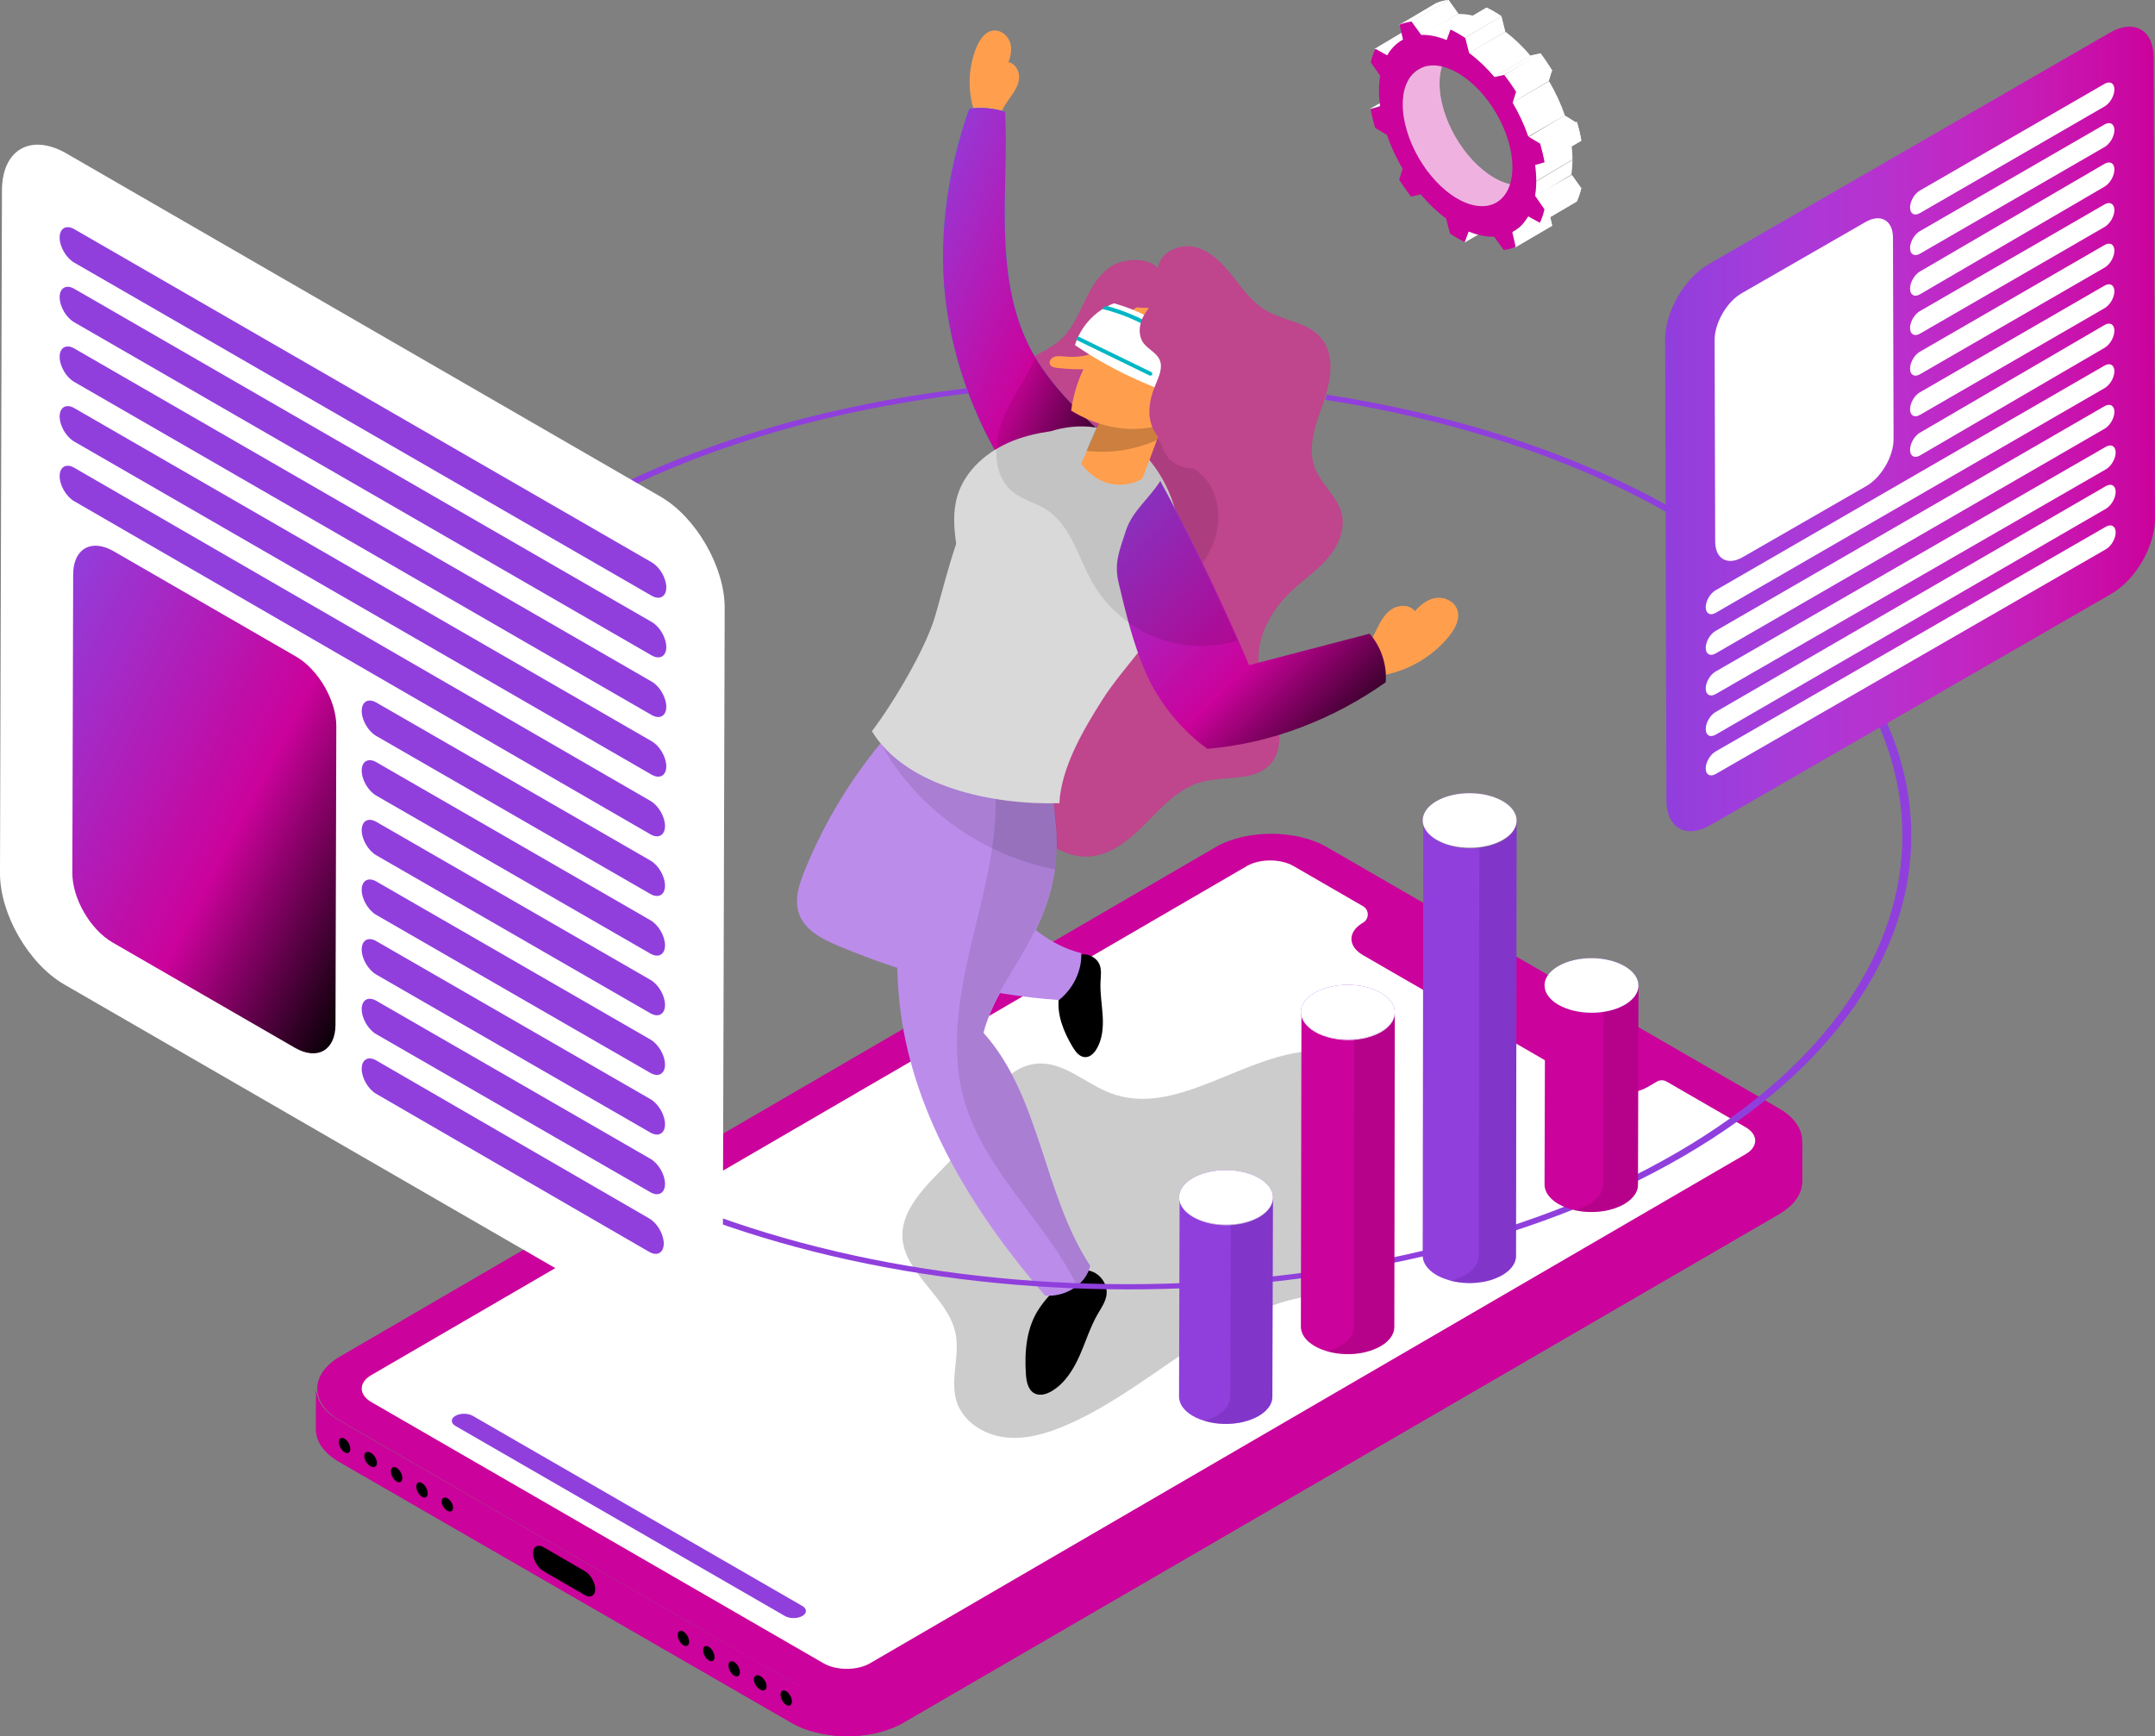 <svg xmlns="http://www.w3.org/2000/svg" xmlns:xlink="http://www.w3.org/1999/xlink" width="1698" height="1368" xml:space="preserve"><rect width="100%" height="100%" fill="#808080" stroke="none"/><defs><clipPath id="clip0"><rect x="45" y="220" width="1698" height="1368"></rect></clipPath><linearGradient x1="742.5" y1="406.294" x2="970.5" y2="508.707" gradientUnits="userSpaceOnUse" spreadMethod="reflect" id="fill1"><stop offset="0" stop-color="#903FDD"></stop><stop offset="0.59" stop-color="#CB029B"></stop><stop offset="1"></stop></linearGradient><linearGradient x1="925.502" y1="598.501" x2="1136.5" y2="810.499" gradientUnits="userSpaceOnUse" spreadMethod="reflect" id="fill2"><stop offset="0" stop-color="#903FDD"></stop><stop offset="0.59" stop-color="#CB029B"></stop><stop offset="1"></stop></linearGradient><linearGradient x1="1357" y1="558" x2="1743" y2="558" gradientUnits="userSpaceOnUse" spreadMethod="reflect" id="fill3"><stop offset="0" stop-color="#903FDD"></stop><stop offset="0.015" stop-color="#913EDC"></stop><stop offset="0.031" stop-color="#933EDC"></stop><stop offset="0.046" stop-color="#953EDC"></stop><stop offset="0.062" stop-color="#963EDC"></stop><stop offset="0.077" stop-color="#983EDC"></stop><stop offset="0.092" stop-color="#993EDC"></stop><stop offset="0.108" stop-color="#9B3EDB"></stop><stop offset="0.123" stop-color="#9C3DDB"></stop><stop offset="0.138" stop-color="#9E3DDB"></stop><stop offset="0.154" stop-color="#9F3DDB"></stop><stop offset="0.169" stop-color="#A13CDA"></stop><stop offset="0.185" stop-color="#A23CDA"></stop><stop offset="0.2" stop-color="#A43CD9"></stop><stop offset="0.215" stop-color="#A53BD9"></stop><stop offset="0.231" stop-color="#A63BD8"></stop><stop offset="0.246" stop-color="#A83AD8"></stop><stop offset="0.262" stop-color="#A93AD7"></stop><stop offset="0.277" stop-color="#AA39D7"></stop><stop offset="0.292" stop-color="#AC38D6"></stop><stop offset="0.308" stop-color="#AD38D5"></stop><stop offset="0.323" stop-color="#AE37D5"></stop><stop offset="0.338" stop-color="#AF36D4"></stop><stop offset="0.354" stop-color="#B036D3"></stop><stop offset="0.369" stop-color="#B235D2"></stop><stop offset="0.385" stop-color="#B334D1"></stop><stop offset="0.4" stop-color="#B434D1"></stop><stop offset="0.415" stop-color="#B533D0"></stop><stop offset="0.431" stop-color="#B632CF"></stop><stop offset="0.446" stop-color="#B731CE"></stop><stop offset="0.462" stop-color="#B830CD"></stop><stop offset="0.477" stop-color="#B92FCC"></stop><stop offset="0.492" stop-color="#BA2ECB"></stop><stop offset="0.508" stop-color="#BB2DCA"></stop><stop offset="0.523" stop-color="#BC2CC9"></stop><stop offset="0.538" stop-color="#BD2BC8"></stop><stop offset="0.554" stop-color="#BE2AC7"></stop><stop offset="0.569" stop-color="#BE29C6"></stop><stop offset="0.585" stop-color="#BF28C4"></stop><stop offset="0.6" stop-color="#C027C3"></stop><stop offset="0.615" stop-color="#C126C2"></stop><stop offset="0.631" stop-color="#C125C1"></stop><stop offset="0.646" stop-color="#C224BF"></stop><stop offset="0.662" stop-color="#C322BE"></stop><stop offset="0.677" stop-color="#C321BD"></stop><stop offset="0.692" stop-color="#C420BB"></stop><stop offset="0.708" stop-color="#C51FBA"></stop><stop offset="0.723" stop-color="#C51DB9"></stop><stop offset="0.738" stop-color="#C61CB7"></stop><stop offset="0.754" stop-color="#C61BB6"></stop><stop offset="0.769" stop-color="#C719B4"></stop><stop offset="0.785" stop-color="#C718B3"></stop><stop offset="0.8" stop-color="#C816B1"></stop><stop offset="0.815" stop-color="#C815AF"></stop><stop offset="0.831" stop-color="#C813AE"></stop><stop offset="0.846" stop-color="#C912AC"></stop><stop offset="0.862" stop-color="#C910AB"></stop><stop offset="0.877" stop-color="#C90FA9"></stop><stop offset="0.892" stop-color="#CA0DA7"></stop><stop offset="0.908" stop-color="#CA0CA5"></stop><stop offset="0.923" stop-color="#CA0AA4"></stop><stop offset="0.938" stop-color="#CA08A2"></stop><stop offset="0.954" stop-color="#CA07A0"></stop><stop offset="0.969" stop-color="#CA059E"></stop><stop offset="0.985" stop-color="#CA039C"></stop><stop offset="1" stop-color="#CB029B"></stop></linearGradient><linearGradient x1="42.272" y1="764.862" x2="369.728" y2="935.139" gradientUnits="userSpaceOnUse" spreadMethod="reflect" id="fill4"><stop offset="0" stop-color="#903FDD"></stop><stop offset="0.59" stop-color="#CB029B"></stop><stop offset="1"></stop></linearGradient></defs><g clip-path="url(#clip0)" transform="translate(-45 -220)"><path d="M1446.67 1093.33C1471.01 1107.39 1471.12 1130.16 1446.94 1144.21L757.21 1545.46C733.029 1559.51 693.771 1559.51 669.436 1545.46L313.328 1339.67C288.994 1325.61 288.878 1302.84 313.058 1288.79L1002.79 887.539C1026.97 873.487 1066.23 873.487 1090.56 887.539L1446.67 1093.33Z" fill="#CB029B" fill-rule="evenodd"></path><path d="M1464.77 1120.81C1464.69 1121.47 1464.65 1122.12 1464.54 1122.78 1464.42 1123.32 1464.27 1123.82 1464.15 1124.36 1464 1124.98 1463.84 1125.59 1463.61 1126.21 1463.42 1126.71 1463.19 1127.21 1462.95 1127.72 1462.68 1128.37 1462.38 1129.03 1462.07 1129.64 1461.84 1130.11 1461.53 1130.57 1461.22 1131.03 1460.76 1131.77 1460.29 1132.5 1459.75 1133.19 1459.25 1133.89 1458.71 1134.58 1458.09 1135.24 1457.94 1135.39 1457.82 1135.54 1457.71 1135.7 1456.9 1136.59 1456.01 1137.43 1455.08 1138.28 1454.5 1138.82 1453.81 1139.32 1453.15 1139.86 1452.57 1140.33 1452.03 1140.79 1451.42 1141.21 1450.72 1141.72 1449.95 1142.22 1449.18 1142.72 1448.41 1143.22 1447.67 1143.76 1446.82 1144.22L756.666 1545.08C754.813 1546.16 752.845 1547.12 750.8 1548.05 750.221 1548.32 749.603 1548.55 749.024 1548.82 747.442 1549.47 745.821 1550.09 744.124 1550.67 743.545 1550.86 742.927 1551.09 742.348 1551.29 741.306 1551.63 740.226 1551.9 739.145 1552.21 738.335 1552.44 737.525 1552.67 736.714 1552.87 735.595 1553.14 734.437 1553.37 733.279 1553.6 732.508 1553.75 731.736 1553.95 730.926 1554.06 728.61 1554.49 726.256 1554.79 723.863 1555.03 723.13 1555.1 722.397 1555.14 721.664 1555.22 720.274 1555.33 718.885 1555.45 717.457 1555.49 716.57 1555.53 715.644 1555.57 714.756 1555.57 713.637 1555.6 712.479 1555.6 711.36 1555.57 710.395 1555.57 709.469 1555.53 708.504 1555.49 707.462 1555.45 706.382 1555.41 705.34 1555.33 704.375 1555.26 703.449 1555.18 702.484 1555.1 701.442 1554.99 700.4 1554.87 699.358 1554.76 698.432 1554.64 697.506 1554.52 696.579 1554.37 695.46 1554.22 694.38 1554.02 693.299 1553.79 692.451 1553.64 691.563 1553.45 690.714 1553.29 689.402 1553.02 688.128 1552.67 686.855 1552.33 686.16 1552.13 685.427 1551.98 684.732 1551.75 682.455 1551.09 680.217 1550.32 678.056 1549.51 676.975 1549.09 675.972 1548.62 674.93 1548.2 674.39 1547.97 673.85 1547.74 673.309 1547.51 671.727 1546.77 670.222 1545.96 668.756 1545.11L312.408 1339.52C300.174 1332.46 294.039 1323.17 294.077 1313.91L294 1346.31C293.961 1355.56 300.097 1364.86 312.331 1371.92L668.679 1577.51C670.145 1578.36 671.688 1579.13 673.232 1579.9 673.734 1580.13 674.313 1580.36 674.814 1580.6 675.741 1581.02 676.667 1581.44 677.632 1581.83 677.747 1581.87 677.863 1581.91 677.979 1581.95 680.14 1582.79 682.378 1583.53 684.655 1584.18 684.848 1584.22 685.002 1584.3 685.195 1584.38 685.735 1584.53 686.276 1584.64 686.778 1584.76 688.051 1585.11 689.324 1585.42 690.637 1585.69 690.984 1585.76 691.331 1585.88 691.679 1585.96 692.18 1586.07 692.72 1586.11 693.222 1586.23 694.303 1586.42 695.422 1586.61 696.502 1586.8 696.927 1586.88 697.39 1586.96 697.815 1587.04 698.277 1587.11 698.779 1587.15 699.281 1587.19 700.323 1587.31 701.326 1587.42 702.368 1587.54 702.87 1587.58 703.371 1587.65 703.835 1587.69 704.298 1587.73 704.761 1587.73 705.224 1587.77 706.266 1587.85 707.308 1587.88 708.388 1587.92 708.929 1587.96 709.43 1588 709.971 1588 710.395 1588 710.82 1588 711.244 1588 712.363 1588 713.521 1588 714.64 1588 715.219 1588 715.759 1588 716.338 1588 716.686 1588 716.994 1587.96 717.342 1587.92 718.731 1587.85 720.12 1587.77 721.548 1587.65 722.127 1587.61 722.667 1587.61 723.246 1587.54 723.439 1587.54 723.593 1587.5 723.747 1587.46 726.14 1587.23 728.494 1586.88 730.81 1586.5 730.926 1586.46 731.041 1586.46 731.157 1586.46 731.852 1586.34 732.469 1586.15 733.164 1586.03 734.322 1585.8 735.479 1585.57 736.599 1585.3 737.409 1585.11 738.219 1584.88 739.03 1584.64 740.11 1584.34 741.19 1584.07 742.232 1583.72 742.464 1583.64 742.696 1583.6 742.927 1583.53 743.313 1583.41 743.66 1583.26 744.046 1583.1 745.706 1582.52 747.326 1581.91 748.948 1581.25 749.526 1581.02 750.144 1580.75 750.722 1580.48 752.729 1579.55 754.736 1578.59 756.588 1577.51L1446.79 1176.66C1447.06 1176.5 1447.29 1176.35 1447.56 1176.19 1448.14 1175.85 1448.6 1175.46 1449.18 1175.11 1449.95 1174.61 1450.72 1174.15 1451.42 1173.61 1452.03 1173.15 1452.57 1172.68 1453.15 1172.22 1453.81 1171.68 1454.46 1171.18 1455.04 1170.64 1455.16 1170.52 1455.31 1170.45 1455.43 1170.33 1456.24 1169.6 1456.97 1168.83 1457.67 1168.09 1457.82 1167.94 1457.94 1167.79 1458.09 1167.63 1458.52 1167.17 1458.94 1166.71 1459.29 1166.2 1459.44 1166.01 1459.56 1165.78 1459.71 1165.59 1460.25 1164.85 1460.72 1164.16 1461.18 1163.43 1461.37 1163.12 1461.6 1162.81 1461.8 1162.5 1461.87 1162.35 1461.95 1162.19 1462.03 1162.04 1462.38 1161.38 1462.65 1160.77 1462.95 1160.11 1463.11 1159.73 1463.34 1159.38 1463.5 1158.99 1463.53 1158.88 1463.57 1158.72 1463.61 1158.61 1463.84 1157.99 1464 1157.37 1464.15 1156.76 1464.27 1156.33 1464.42 1155.91 1464.5 1155.52 1464.54 1155.41 1464.5 1155.29 1464.54 1155.17 1464.65 1154.52 1464.69 1153.86 1464.77 1153.21 1464.81 1152.78 1464.88 1152.36 1464.92 1151.93 1464.92 1151.74 1464.92 1151.59 1464.92 1151.4L1465 1119C1464.92 1119.62 1464.85 1120.2 1464.77 1120.81Z" fill="#CB029B" fill-rule="evenodd"></path><path d="M1464.77 1120.81C1464.69 1121.47 1464.65 1122.12 1464.54 1122.78 1464.42 1123.32 1464.27 1123.82 1464.15 1124.36 1464 1124.98 1463.84 1125.59 1463.61 1126.21 1463.42 1126.71 1463.19 1127.21 1462.95 1127.72 1462.68 1128.37 1462.38 1129.03 1462.07 1129.64 1461.84 1130.11 1461.53 1130.57 1461.22 1131.03 1460.76 1131.77 1460.29 1132.5 1459.75 1133.19 1459.25 1133.89 1458.71 1134.58 1458.09 1135.24 1457.94 1135.39 1457.82 1135.54 1457.71 1135.7 1456.9 1136.59 1456.01 1137.43 1455.08 1138.28 1454.5 1138.82 1453.81 1139.32 1453.15 1139.86 1452.57 1140.33 1452.03 1140.79 1451.42 1141.21 1450.72 1141.72 1449.95 1142.22 1449.18 1142.72 1448.41 1143.22 1447.67 1143.76 1446.82 1144.22L756.666 1545.08C754.813 1546.16 752.845 1547.12 750.8 1548.05 750.221 1548.32 749.603 1548.55 749.024 1548.82 747.442 1549.47 745.821 1550.09 744.124 1550.67 743.545 1550.86 742.927 1551.09 742.348 1551.29 741.306 1551.63 740.226 1551.9 739.145 1552.21 738.335 1552.44 737.525 1552.67 736.714 1552.87 735.595 1553.14 734.437 1553.37 733.279 1553.6 732.508 1553.75 731.736 1553.95 730.926 1554.06 728.61 1554.49 726.256 1554.79 723.863 1555.03 723.13 1555.1 722.397 1555.14 721.664 1555.22 720.274 1555.33 718.885 1555.45 717.457 1555.49 716.57 1555.53 715.644 1555.57 714.756 1555.57 713.637 1555.6 712.479 1555.6 711.36 1555.57 710.395 1555.57 709.469 1555.53 708.504 1555.49 707.462 1555.45 706.382 1555.41 705.34 1555.33 704.375 1555.26 703.449 1555.18 702.484 1555.1 701.442 1554.99 700.4 1554.87 699.358 1554.76 698.432 1554.64 697.506 1554.52 696.579 1554.37 695.46 1554.22 694.38 1554.02 693.299 1553.79 692.451 1553.64 691.563 1553.45 690.714 1553.29 689.402 1553.02 688.128 1552.67 686.855 1552.33 686.16 1552.13 685.427 1551.98 684.732 1551.75 682.455 1551.09 680.217 1550.32 678.056 1549.51 676.975 1549.09 675.972 1548.62 674.93 1548.2 674.39 1547.97 673.85 1547.74 673.309 1547.51 671.727 1546.77 670.222 1545.96 668.756 1545.11L312.408 1339.52C300.174 1332.46 294.039 1323.17 294.077 1313.91L294 1346.31C293.961 1355.56 300.097 1364.86 312.331 1371.92L668.679 1577.51C670.145 1578.36 671.688 1579.13 673.232 1579.9 673.734 1580.13 674.313 1580.36 674.814 1580.6 675.741 1581.02 676.667 1581.44 677.632 1581.83 677.747 1581.87 677.863 1581.91 677.979 1581.95 680.14 1582.79 682.378 1583.53 684.655 1584.18 684.848 1584.22 685.002 1584.3 685.195 1584.38 685.735 1584.53 686.276 1584.64 686.778 1584.76 688.051 1585.11 689.324 1585.42 690.637 1585.69 690.984 1585.76 691.331 1585.88 691.679 1585.96 692.18 1586.07 692.72 1586.11 693.222 1586.23 694.303 1586.42 695.422 1586.61 696.502 1586.8 696.927 1586.88 697.39 1586.96 697.815 1587.04 698.277 1587.11 698.779 1587.15 699.281 1587.19 700.323 1587.31 701.326 1587.42 702.368 1587.54 702.87 1587.58 703.371 1587.65 703.835 1587.69 704.298 1587.73 704.761 1587.73 705.224 1587.77 706.266 1587.85 707.308 1587.88 708.388 1587.92 708.929 1587.96 709.43 1588 709.971 1588 710.395 1588 710.82 1588 711.244 1588 712.363 1588 713.521 1588 714.64 1588 715.219 1588 715.759 1588 716.338 1588 716.686 1588 716.994 1587.96 717.342 1587.92 718.731 1587.85 720.12 1587.77 721.548 1587.65 722.127 1587.61 722.667 1587.61 723.246 1587.54 723.439 1587.54 723.593 1587.5 723.747 1587.46 726.14 1587.23 728.494 1586.88 730.81 1586.5 730.926 1586.46 731.041 1586.46 731.157 1586.46 731.852 1586.34 732.469 1586.15 733.164 1586.03 734.322 1585.8 735.479 1585.57 736.599 1585.3 737.409 1585.11 738.219 1584.88 739.03 1584.64 740.11 1584.34 741.19 1584.07 742.232 1583.72 742.464 1583.64 742.696 1583.6 742.927 1583.53 743.313 1583.41 743.66 1583.26 744.046 1583.1 745.706 1582.52 747.326 1581.91 748.948 1581.25 749.526 1581.02 750.144 1580.75 750.722 1580.48 752.729 1579.55 754.736 1578.59 756.588 1577.51L1446.79 1176.66C1447.06 1176.5 1447.29 1176.35 1447.56 1176.19 1448.14 1175.85 1448.6 1175.46 1449.18 1175.11 1449.95 1174.61 1450.72 1174.15 1451.42 1173.61 1452.03 1173.15 1452.57 1172.68 1453.15 1172.22 1453.81 1171.68 1454.46 1171.18 1455.04 1170.64 1455.16 1170.52 1455.31 1170.45 1455.43 1170.33 1456.24 1169.6 1456.97 1168.83 1457.67 1168.09 1457.82 1167.94 1457.94 1167.79 1458.09 1167.63 1458.52 1167.17 1458.94 1166.71 1459.29 1166.2 1459.44 1166.01 1459.56 1165.78 1459.71 1165.59 1460.25 1164.85 1460.72 1164.16 1461.18 1163.43 1461.37 1163.12 1461.6 1162.81 1461.8 1162.5 1461.87 1162.35 1461.95 1162.19 1462.03 1162.04 1462.38 1161.38 1462.65 1160.77 1462.95 1160.11 1463.11 1159.73 1463.34 1159.38 1463.5 1158.99 1463.53 1158.88 1463.57 1158.72 1463.61 1158.61 1463.84 1157.99 1464 1157.37 1464.15 1156.76 1464.27 1156.33 1464.42 1155.91 1464.5 1155.52 1464.54 1155.41 1464.5 1155.29 1464.54 1155.17 1464.65 1154.52 1464.69 1153.86 1464.77 1153.21 1464.81 1152.78 1464.88 1152.36 1464.92 1151.93 1464.92 1151.74 1464.92 1151.59 1464.92 1151.4L1465 1119C1464.92 1119.62 1464.85 1120.2 1464.77 1120.81Z" fill="#CB029B" fill-rule="evenodd"></path><path d="M1420.44 1108.22C1430.51 1114.05 1430.51 1123.58 1420.48 1129.41L730.516 1530.6C720.447 1536.47 704.013 1536.47 693.867 1530.6L337.639 1324.82C327.493 1318.95 327.454 1309.42 337.523 1303.55L1027.49 902.399C1037.6 896.534 1054.03 896.534 1064.18 902.399L1118.96 934.047C1123.97 936.941 1123.97 944.159 1118.96 947.053L1118.96 947.053C1106.77 954.155 1106.81 965.656 1119.11 972.719L1298.88 1076.54C1311.15 1083.6 1330.98 1083.6 1343.17 1076.54L1350.62 1072.21C1352.93 1070.86 1355.83 1070.86 1358.14 1072.21L1420.44 1108.22Z" fill="#FFFFFF" fill-rule="evenodd"></path><path d="M814.878 1104.58C824.468 1083.08 839.587 1059.34 863.096 1058.06 883.667 1056.94 900.333 1073.74 919.512 1081.15 971.016 1101.03 1023.29 1051.5 1078.43 1048.1 1098.58 1046.86 1123.44 1057.1 1124.06 1077.25 1124.95 1105.59 1077.97 1119.76 1082.61 1147.75 1086.24 1169.6 1118.99 1175.93 1124.33 1197.43 1127.73 1211.18 1117.68 1225.15 1105.23 1231.95 1092.78 1238.7 1078.32 1240.33 1064.51 1243.65 997.619 1259.75 948.009 1315.96 884.827 1343.14 869.67 1349.66 853.159 1354.53 836.764 1352.56 820.369 1350.59 804.129 1340.47 798.909 1324.84 793.148 1307.54 801.616 1288.35 797.865 1270.48 790.673 1236.08 740.599 1215.19 760.745 1174.54 773.737 1148.52 801.732 1134.08 814.878 1104.58Z" fill="#000000" fill-rule="evenodd" fill-opacity="0.2"></path><path d="M1117.84 733.24C1123.31 729.125 1126.41 722.68 1129.4 716.546 1132.39 710.412 1135.69 704.006 1141.35 700.202 1147.01 696.358 1155.74 696.164 1159.89 701.6 1164.2 696.514 1170.36 691.738 1177 691.079 1183.63 690.419 1190.89 693.951 1193.17 700.241 1195.81 707.345 1191.7 715.11 1186.97 721.05 1172.58 739.024 1150.78 750.787 1127.89 753.001 1121.68 748.846 1111.91 737.743 1117.84 733.24Z" fill="#FF9F4E" fill-rule="evenodd"></path><path d="M833.036 312.333C833.885 306.702 837.359 301.88 840.678 297.252 843.998 292.623 847.356 287.685 847.935 282.015 848.514 276.345 845.195 269.903 839.559 269.016 841.605 263.847 842.647 257.444 840.486 252.352 838.324 247.222 832.882 243.326 827.362 244.098 821.11 244.985 817.057 251.079 814.587 256.865 807.137 274.493 807.137 295.13 814.587 312.758 820.068 315.689 832.11 318.467 833.036 312.333Z" fill="#FF9F4E" fill-rule="evenodd"></path><path d="M841.717 850.136C849.11 860.96 856.618 871.899 866.476 880.558 876.333 889.217 888.924 895.44 901.977 894.976 920.112 894.358 935.321 881.447 948.066 868.498 960.849 855.548 973.787 841.207 991.267 836.298 1010.02 831.041 1033.62 836.375 1046.41 821.609 1055.11 811.558 1054.18 796.251 1050.02 783.611 1045.87 770.971 1038.97 759.104 1037.13 745.922 1033.97 723.773 1045.79 701.701 1061.96 686.316 1071.32 677.426 1082.14 670.12 1090.65 660.418 1099.16 650.715 1105.2 637.572 1102.24 625.01 1099 611.287 1086.06 601.894 1081.02 588.712 1074.71 572.168 1081.94 553.884 1087.76 537.147 1093.57 520.409 1097.38 499.999 1086.03 486.431 1075.32 473.637 1056.03 472.902 1041.82 464.243 1031.08 457.711 1023.69 446.964 1015.83 437.108 1007.98 427.251 998.583 417.548 986.339 414.649 974.095 411.75 958.885 418.785 957.345 431.309 949.644 422.264 929.738 423.54 919.919 430.227 910.101 436.914 904.248 447.931 899.089 458.638 893.929 469.346 888.846 480.594 879.875 488.403 866.052 500.424 843.489 504.135 837.328 521.453 830.744 540.007 848.494 557.672 853.538 576.73 858.389 595.052 850.958 614.611 840.139 630.151 829.319 645.69 815.188 658.678 804.137 674.063 793.087 689.448 785.039 708.62 789.044 727.175 794.588 752.842 821.734 771.744 821.079 797.991 820.887 805.335 818.461 812.371 816.921 819.56 815.38 826.75 814.842 834.558 818.191 841.091 821.58 847.585 835.21 853.499 841.717 850.136Z" fill="#BF458D" fill-rule="evenodd"></path><path d="M951.724 527C946.538 542.387 950.756 560.512 962.211 572.043 971.614 581.53 985.043 586.466 993.982 596.377 1005.63 609.257 1007.56 628.887 1002.03 645.277 996.458 661.705 984.384 675.203 970.801 686 946.615 684.728 926.261 668.338 915.116 646.896 903.971 625.454 903.429 599.346 911.401 576.555 919.334 553.802 932.452 541.577 951.724 527Z" fill="#000000" fill-rule="evenodd" fill-opacity="0.102"></path><path d="M925 571.899C898.593 548.375 871.53 524.079 855.724 492.418 841.806 464.536 837.604 432.759 836.833 401.599 836.062 370.439 838.53 339.24 836.987 308.08 827.388 305.149 818.675 304.301 808.729 305.574 790.918 355.591 783.208 411.818 791.073 464.343 798.937 516.868 819.948 567.387 851.637 610.001 879.086 608.573 912.857 596.58 925 571.899Z" fill="#00B6C4" fill-rule="evenodd"></path><path d="M925 571.899C898.593 548.375 871.53 524.079 855.724 492.418 841.806 464.536 837.604 432.759 836.833 401.599 836.062 370.439 838.53 339.24 836.987 308.08 827.388 305.149 818.675 304.301 808.729 305.574 790.918 355.591 783.208 411.818 791.073 464.343 798.937 516.868 819.948 567.387 851.637 610.001 879.086 608.573 912.857 596.58 925 571.899Z" fill="url(#fill1)" fill-rule="evenodd"></path><path d="M863.914 1250.88C853.769 1265.78 852.137 1284.81 853.342 1302.75 853.73 1308.66 855.052 1315.53 860.416 1318.08 864.692 1320.12 869.861 1318.46 873.903 1316.03 884.165 1309.86 890.772 1299.16 895.631 1288.24 900.49 1277.32 903.949 1265.81 909.896 1255.47 912.695 1250.64 916.076 1245.9 916.854 1240.38 918.136 1231.34 910.829 1221.96 901.656 1221 885.331 1227.18 873.748 1236.52 863.914 1250.88Z" fill-rule="evenodd"></path><path d="M879.312 1006.1C877.602 1019.7 883.158 1033.22 890.19 1045 892.521 1048.86 895.785 1053.11 900.33 1053 903.944 1052.92 906.896 1050.02 908.8 1046.97 913.617 1039.24 914.394 1029.66 913.851 1020.58 913.345 1011.51 911.675 1002.47 912.141 993.387 912.335 989.138 912.996 984.733 911.636 980.716 909.344 974.11 901.107 970.285 894.58 972.757 885.567 982.608 880.944 992.924 879.312 1006.1Z" fill-rule="evenodd"></path><path d="M767.308 774.725C729.321 811.735 699.046 856.673 679.069 905.865 674.634 916.809 670.662 929.03 674.634 940.168 679.262 953.046 692.876 960.007 705.487 965.305 760.79 988.509 819.603 1003.78 879.381 1008 890.449 999.182 897.546 985.183 896.967 971.029 873.133 965.189 851.536 947.979 837.807 927.56 824.077 907.141 818.254 881.54 821.802 857.137 823.692 843.988 828.204 830.723 825.234 817.768 822.149 804.271 811.505 793.984 800.938 785.089 790.448 776.156 777.181 765.095 767.308 774.725Z" fill="#BC8CEB" fill-rule="evenodd"></path><path d="M779.974 804C762.675 873.901 745.259 945.849 754.622 1017.25 765.68 1101.36 813.071 1176.55 868.322 1240.85 883.772 1242.32 900.455 1232.59 904 1217.46 866.896 1161.03 865.047 1084.18 819.968 1033.89 826.363 1009.5 840.696 989.85 852.91 968.274 868.861 940.097 877.684 915.742 877.684 883.049 877.684 868.883 874.179 853.367 875.45 839.665 876.49 828.549 859.537 825.654 849.404 820.945 839.271 816.236 828.252 813.959 817.309 811.758 805.789 809.404 791.456 806.354 779.974 804Z" fill="#BC8CEB" fill-rule="evenodd"></path><path d="M819.629 1033.46C826.051 1009.04 840.442 989.366 852.705 967.762 868.72 939.549 877.579 915.163 877.579 882.429 877.579 868.245 874.058 852.709 875.335 838.989 876.031 831.414 868.411 827.665 860.287 824.534 849.417 822.679 838.082 822.563 827.328 823.878 834.6 867.704 822.84 912.11 812.357 955.279 801.873 998.448 792.628 1044.01 804.736 1086.76 820.326 1141.83 868.411 1182.1 893.633 1233 898.7 1228.98 902.53 1223.61 904 1217.27 866.747 1160.77 864.89 1083.82 819.629 1033.46Z" fill="#000000" fill-rule="evenodd" fill-opacity="0.102"></path><path d="M875.762 839.621C875.8 839.003 875.8 838.425 875.762 837.846 875.762 837.692 875.723 837.538 875.723 837.422 875.646 836.921 875.569 836.419 875.415 835.918 875.415 835.879 875.376 835.841 875.376 835.802 875.222 835.301 874.99 834.799 874.72 834.336 874.643 834.221 874.566 834.105 874.489 833.951 874.257 833.565 873.987 833.179 873.678 832.794 873.639 832.717 873.562 832.639 873.524 832.601 873.176 832.176 872.791 831.791 872.366 831.405 872.25 831.289 872.135 831.212 872.019 831.096 871.672 830.788 871.286 830.479 870.9 830.209 870.784 830.132 870.707 830.055 870.591 829.978 870.128 829.631 869.588 829.322 869.086 829.014 868.932 828.898 868.738 828.821 868.546 828.705 868.121 828.473 867.735 828.242 867.311 828.011 867.118 827.934 866.964 827.818 866.771 827.741 866.23 827.471 865.652 827.201 865.073 826.969 864.841 826.854 864.571 826.738 864.339 826.661 863.954 826.507 863.568 826.352 863.182 826.159 862.912 826.044 862.641 825.928 862.333 825.812 861.831 825.619 861.329 825.427 860.828 825.233 856.969 823.768 852.955 822.418 849.675 820.875 841.456 817.056 832.619 814.858 823.743 812.968 819.459 801.975 810.237 793.219 801.014 785.505 800.435 785.003 799.817 784.501 799.2 784 783.069 784.926 767.518 788.05 751.426 791.599 747.181 796.266 743.013 801.01 739 805.87 767.055 856.978 819.228 894.123 876.456 905 877.421 898.019 878 890.729 878 882.937 878 868.82 874.489 853.314 875.762 839.621Z" fill="#000000" fill-rule="evenodd" fill-opacity="0.102"></path><path d="M939.482 570.945C921.805 555.335 895.579 552.559 872.874 559.806 862.74 561.27 852.76 563.545 843.245 567.283 823.402 575.107 805.493 590.332 799.381 610.683 795.707 622.978 796.596 635.697 798.414 648.532 792.148 666.879 787.467 685.803 782.13 704.497 774.548 731.091 748.748 774.144 732 796.191 758.96 840.323 827.889 854.429 879.72 852.888 881.074 824.944 898.558 795.073 913.566 771.446 929.27 746.779 951.628 726.35 964.237 699.948 984.892 656.896 975.377 602.627 939.482 570.945Z" fill="#D9D9D9" fill-rule="evenodd"></path><path d="M959.224 599C984.88 646.205 1008.22 694.64 1029.13 744.113 1060.81 735.733 1092.52 727.699 1124.15 719.319 1133.26 729.582 1137.93 743.959 1136.85 757.605 1095.64 786.744 1046.65 805.887 996.3 810 976.084 795.585 958.029 773.251 948.036 750.571 938.044 727.891 932.218 703.635 926.47 679.571 922.612 663.465 927.01 654.201 932.026 638.44 937.08 622.641 950.428 613.031 959.224 599Z" fill="url(#fill2)" fill-rule="evenodd"></path><path d="M906.049 679.493C919.001 702.08 941.244 719.107 966.34 725.787 983.841 730.42 1002.61 729.995 1020 724.822 1004.43 689.068 987.657 653.817 969.578 619.222 964.065 600.65 953.811 583.545 938.97 570.379 930.142 562.541 919.194 557.947 907.629 556.209 889.897 539.838 873.051 522.425 860.715 502 853.815 517.56 843.368 531.691 836.39 547.367 827.524 567.367 826.213 594.279 843.329 607.831 850.962 613.855 860.908 616.094 869.118 621.307 888.856 633.701 894.445 659.3 906.049 679.493Z" fill="#000000" fill-rule="evenodd" fill-opacity="0.102"></path><path d="M917.496 538.127C910.651 553.863 903.845 569.638 897 585.374 902.009 592.774 910.804 599.123 919.369 601.11 927.973 603.096 937.265 601.733 944.951 597.292 951.375 581.206 956.576 566.093 963 550.007 950.993 541.048 932.409 537.232 917.496 538.127Z" fill="#FF9F4E" fill-rule="evenodd"></path><path d="M956.569 566.808C958.648 561.299 960.728 555.75 963 550.085 950.87 541.058 932.154 537.229 917.174 538.128 911.783 550.514 906.391 562.862 901 575.249 919.831 577.554 939.201 574.506 956.569 566.808Z" fill="#000000" fill-rule="evenodd" fill-opacity="0.2"></path><path d="M950.121 456.531C917.444 473.536 893.888 507.047 889 543.558 908.475 555.523 931.8 561.064 954.162 556.293 972.676 552.368 990.265 541.981 1000.46 526.052 1010.63 510.086 1012.28 488.348 1002.35 472.228 992.343 456.107 966.902 447.797 950.121 456.531Z" fill="#FF9F4E" fill-rule="evenodd"></path><path d="M883.058 500.866C880.466 500.639 877.754 500.297 875.358 501.283 872.962 502.269 871.154 505.113 872.411 507.35 873.472 509.208 875.947 509.663 878.108 509.929 886.791 510.877 895.552 511.332 904.234 510.725 907.653 510.498 911.149 510.081 914.174 508.526 917.199 507.009 919.753 504.165 919.989 500.866 920.185 498.06 917.828 494.116 914.567 494.003 911.778 493.889 908.242 497.415 905.57 498.477 898.538 501.321 890.562 501.587 883.058 500.866Z" fill="#FF9F4E" fill-rule="evenodd"></path><path d="M980.145 534C949.362 524.64 918.502 510.1 892 491.916 896.513 477.069 908.163 464.562 922.706 459 951.522 466.864 978.024 485.24 996 509.026 992.374 518.77 987.629 526.75 980.145 534Z" fill="#FFFFFF" fill-rule="evenodd"></path><path d="M958.27 479.129C945.542 471.067 931.373 464.893 916.737 461 915.452 461.708 914.207 462.495 913 463.281 928.376 467.056 943.284 473.309 956.635 481.764 956.908 481.921 957.18 482 957.452 482 957.959 482 958.465 481.725 958.776 481.253 959.204 480.545 959.009 479.562 958.27 479.129Z" fill="#00B6C4" fill-rule="evenodd"></path><path d="M952.134 513.165 894.281 485C893.815 485.907 893.427 486.815 893 487.76L950.736 515.849C950.969 515.963 951.202 516 951.435 516 952.017 516 952.561 515.698 952.833 515.168 953.221 514.45 952.911 513.543 952.134 513.165Z" fill="#00B6C4" fill-rule="evenodd"></path><path d="M930 459.635C937.723 462.203 946.023 463.124 954.131 462.395 950.058 467.839 953.439 476.312 957.013 482.101 960.586 487.891 966.081 492.223 970.884 497.015 975.687 501.846 980.106 507.712 980.529 514.498 980.913 520.594 977.993 526.421 974.419 531.406 970.846 536.389 966.542 540.837 963.545 546.166 957.743 556.403 957.551 570.128 964.659 579.521 971.768 588.914 986.523 592.211 996.091 585.348 1011.65 574.23 1018.92 555.176 1027.98 538.383 1033.9 527.418 1039.43 515.571 1038.97 503.111 1038.67 495.328 1036.01 487.776 1032.67 480.721 1028.98 472.977 1024.41 465.616 1018.42 459.482 1006.93 447.75 990.52 441.155 974.074 441.002 957.551 440.849 942.68 449.207 930 459.635Z" fill="#BF458D" fill-rule="evenodd"></path><path d="M956.842 455.263C952.312 460.066 947.667 465.024 945.018 471.066 942.37 477.147 942.024 484.662 945.824 490.085 949.395 495.159 956.074 497.715 958.646 503.371 961.487 509.645 958.147 516.772 955.498 523.125 952.657 529.903 950.585 537.146 950.623 544.506 950.661 551.865 953.042 559.418 958.147 564.686 963.253 569.954 971.314 572.51 978.185 570.07 977.648 560.503 983.905 552.407 989.97 545.009 996.036 537.611 1003.21 531.065 1008.01 522.737 1017.19 506.818 1015.69 485.32 1004.4 470.873 993.118 456.425 969.395 441.938 956.842 455.263Z" fill="#BF458D" fill-rule="evenodd"></path><path d="M677.132 1485.41C680.95 1487.61 680.95 1491.16 677.17 1493.35 673.391 1495.55 667.26 1495.55 663.442 1493.35L403.873 1343.59C400.056 1341.39 400.056 1337.84 403.796 1335.65 407.575 1333.45 413.707 1333.45 417.525 1335.65L677.132 1485.41Z" fill="#903FDD" fill-rule="evenodd"></path><path d="M316.5 1353.64C318.996 1355.12 321 1358.75 321 1361.68 321 1364.65 318.996 1365.86 316.463 1364.34 313.967 1362.86 311.963 1359.26 312.001 1356.29 312.001 1353.36 314.005 1352.15 316.5 1353.64Z" fill-rule="evenodd"></path><path d="M337 1364.64C339.774 1366.12 342 1369.75 342 1372.68 342 1375.65 339.774 1376.86 336.959 1375.34 334.185 1373.86 331.959 1370.26 332 1367.29 332 1364.36 334.228 1363.15 337 1364.64Z" fill-rule="evenodd"></path><path d="M357.538 1376.63C360.034 1378.12 362.038 1381.71 362 1384.67 362 1387.64 359.996 1388.85 357.5 1387.37 355.004 1385.88 353 1382.25 353 1379.33 353.038 1376.36 355.042 1375.15 357.538 1376.63Z" fill-rule="evenodd"></path><path d="M377.519 1388.64C380.005 1390.12 382 1393.76 382 1396.7 382 1399.67 379.967 1400.84 377.481 1399.36 374.996 1397.87 373 1394.23 373 1391.3 373 1388.36 374.996 1387.15 377.519 1388.64Z" fill-rule="evenodd"></path><path d="M397.519 1400.59C400.004 1401.95 402 1405.29 402 1407.97 402 1410.7 399.967 1411.77 397.481 1410.41 394.996 1409.05 393 1405.72 393 1403.03 393.037 1400.3 395.034 1399.23 397.519 1400.59Z" fill-rule="evenodd"></path><path d="M583.5 1505.64C585.996 1507.12 588.001 1510.75 588.001 1513.68 588.001 1516.65 585.996 1517.86 583.463 1516.34 580.967 1514.86 578.963 1511.26 579 1508.29 579 1505.36 581.005 1504.15 583.5 1505.64Z" fill-rule="evenodd"></path><path d="M603.501 1517.64C605.996 1519.12 608 1522.75 608 1525.68 608 1528.65 605.996 1529.86 603.463 1528.34 600.967 1526.86 598.963 1523.26 599.001 1520.29 599.001 1517.36 601.005 1516.15 603.501 1517.64Z" fill-rule="evenodd"></path><path d="M623.538 1529.65C626.033 1531.13 628.038 1534.72 628 1537.68 628 1540.64 625.996 1541.85 623.5 1540.37 621.004 1538.89 619 1535.26 619 1532.34 619.038 1529.38 621.042 1528.13 623.538 1529.65Z" fill-rule="evenodd"></path><path d="M644.021 1540.64C646.783 1542.12 649 1545.76 649 1548.7 649 1551.67 646.741 1552.84 643.979 1551.36 641.218 1549.87 639 1546.23 639 1543.3 639 1540.36 641.218 1539.15 644.021 1540.64Z" fill-rule="evenodd"></path><path d="M664.519 1552.64C667.005 1554.13 669 1557.77 669 1560.7 669 1563.67 666.967 1564.84 664.481 1563.36 661.996 1561.87 660 1558.23 660 1555.3 660.038 1552.33 662.033 1551.16 664.519 1552.64Z" fill-rule="evenodd"></path><path d="M505.834 1458.02C510.345 1460.63 514 1467 514 1472.19 514 1477.42 510.306 1479.48 505.795 1476.87L473.167 1457.98C468.656 1455.37 465 1449 465 1443.81 465 1438.58 468.695 1436.52 473.245 1439.13L505.834 1458.02Z" fill-rule="evenodd"></path><path d="M1368.48 623.742C1288.57 577.591 1192.27 546.683 1090.48 530.978 1090.09 532.328 1089.67 533.679 1089.21 535.029 1189.64 550.58 1284.64 581.103 1363.5 626.636 1602.96 764.895 1604.23 989.899 1366.32 1128.2 1128.41 1266.46 739.977 1266.46 500.52 1128.2 261.064 989.938 259.791 764.934 497.703 626.636 585.638 575.546 694.138 543.326 808.078 530.013 807.577 528.662 807.075 527.351 806.612 526 691.36 539.506 581.625 572.074 492.687 623.742 251.996 763.622 253.269 991.211 495.543 1131.09 737.777 1270.97 1130.65 1270.97 1371.38 1131.09 1611.99 991.211 1610.72 763.583 1368.48 623.742Z" fill="#903FDD" fill-rule="evenodd"></path><path d="M1336 996.27C1336 996.618 1335.92 997.004 1335.92 997.351 1335.89 997.737 1335.85 998.124 1335.81 998.509 1335.73 998.818 1335.65 999.127 1335.58 999.475 1335.5 999.861 1335.39 1000.21 1335.27 1000.59 1335.16 1000.9 1335 1001.21 1334.89 1001.48 1334.73 1001.87 1334.54 1002.25 1334.35 1002.64 1334.2 1002.91 1334.04 1003.18 1333.85 1003.45 1333.58 1003.88 1333.31 1004.3 1332.97 1004.73 1332.78 1005 1332.58 1005.23 1332.35 1005.46 1331.89 1006.04 1331.36 1006.58 1330.78 1007.16 1330.59 1007.35 1330.4 1007.58 1330.17 1007.78 1329.82 1008.08 1329.44 1008.39 1329.05 1008.7 1328.71 1008.97 1328.4 1009.24 1328.02 1009.51 1327.59 1009.82 1327.13 1010.09 1326.71 1010.4 1326.25 1010.71 1325.83 1011.02 1325.33 1011.29 1323.72 1012.22 1321.99 1013.03 1320.19 1013.76 1319.73 1013.95 1319.23 1014.15 1318.77 1014.3 1317.04 1014.92 1315.24 1015.5 1313.39 1015.96 1313.16 1016 1312.97 1016.04 1312.74 1016.12 1310.94 1016.54 1309.06 1016.85 1307.14 1017.08 1306.75 1017.12 1306.41 1017.2 1306.06 1017.24 1304.03 1017.47 1301.96 1017.58 1299.88 1017.58 1299.54 1017.58 1299.23 1017.58 1298.89 1017.58 1296.85 1017.58 1294.78 1017.47 1292.78 1017.24 1292.48 1017.2 1292.17 1017.16 1291.86 1017.12 1289.87 1016.89 1287.87 1016.54 1285.95 1016.12 1285.6 1016.04 1285.26 1015.96 1284.91 1015.85 1283.15 1015.42 1281.46 1014.88 1279.81 1014.26 1279.5 1014.15 1279.2 1014.07 1278.93 1013.95 1276.93 1013.18 1275.05 1012.29 1273.32 1011.29 1266.07 1007.08 1262.42 1001.52 1262.46 996L1262 1153.38C1262 1158.9 1265.61 1164.42 1272.86 1168.67 1274.51 1169.63 1276.32 1170.48 1278.2 1171.22L1278.2 1171.18 1278.2 1171.18 1278.2 1171.22C1278.27 1171.25 1278.39 1171.29 1278.5 1171.33 1278.81 1171.45 1279.12 1171.52 1279.39 1171.64 1280.46 1172.03 1281.54 1172.41 1282.65 1172.76 1283.26 1172.92 1283.88 1173.07 1284.49 1173.22 1284.84 1173.3 1285.18 1173.42 1285.53 1173.49 1285.84 1173.57 1286.14 1173.65 1286.49 1173.73 1287.68 1173.96 1288.91 1174.19 1290.13 1174.38 1290.56 1174.46 1291.02 1174.46 1291.44 1174.54 1291.75 1174.58 1292.05 1174.61 1292.36 1174.65 1292.82 1174.69 1293.24 1174.77 1293.7 1174.81 1294.89 1174.92 1296.12 1174.96 1297.31 1175 1297.7 1175 1298.08 1175 1298.46 1175 1298.81 1175 1299.12 1175 1299.46 1175 1300 1175 1300.57 1175 1301.11 1175 1302.49 1174.96 1303.84 1174.85 1305.18 1174.73 1305.33 1174.73 1305.49 1174.69 1305.64 1174.65 1306.02 1174.61 1306.37 1174.54 1306.71 1174.5 1307.75 1174.38 1308.83 1174.23 1309.86 1174.07 1310.71 1173.92 1311.51 1173.73 1312.32 1173.53 1312.55 1173.49 1312.74 1173.46 1312.97 1173.38 1314.28 1173.07 1315.58 1172.72 1316.85 1172.3 1317.35 1172.14 1317.85 1171.91 1318.34 1171.72 1318.84 1171.52 1319.3 1171.37 1319.76 1171.18 1321.57 1170.44 1323.3 1169.67 1324.91 1168.71 1325.06 1168.63 1325.21 1168.51 1325.37 1168.44 1325.71 1168.24 1325.98 1168.01 1326.33 1167.78 1326.79 1167.47 1327.21 1167.2 1327.63 1166.89 1328.02 1166.62 1328.32 1166.35 1328.67 1166.08 1329.05 1165.77 1329.44 1165.46 1329.78 1165.15 1329.86 1165.08 1329.94 1165.04 1330.01 1164.96 1330.17 1164.85 1330.24 1164.69 1330.4 1164.54 1330.97 1164 1331.47 1163.42 1331.97 1162.84 1332.09 1162.72 1332.2 1162.61 1332.32 1162.45 1332.43 1162.34 1332.47 1162.18 1332.58 1162.07 1332.89 1161.64 1333.2 1161.22 1333.47 1160.79 1333.58 1160.6 1333.74 1160.44 1333.81 1160.25 1333.85 1160.17 1333.89 1160.06 1333.93 1159.98 1334.12 1159.59 1334.31 1159.21 1334.47 1158.82 1334.58 1158.59 1334.7 1158.36 1334.77 1158.17 1334.81 1158.09 1334.81 1158.01 1334.85 1157.93 1334.96 1157.55 1335.08 1157.2 1335.16 1156.81 1335.23 1156.58 1335.31 1156.31 1335.39 1156.08 1335.39 1156 1335.39 1155.96 1335.42 1155.89 1335.5 1155.5 1335.54 1155.12 1335.54 1154.73 1335.58 1154.46 1335.62 1154.23 1335.62 1153.96 1335.62 1153.84 1335.62 1153.73 1335.62 1153.65L1335.62 1153.65 1336 996.27Z" fill="#CB029B" fill-rule="evenodd"></path><path d="M1335.88 997.083C1335.85 997.469 1335.81 997.856 1335.77 998.242 1335.69 998.552 1335.62 998.861 1335.54 999.209 1335.46 999.596 1335.35 999.944 1335.23 1000.33 1335.11 1000.64 1334.96 1000.95 1334.85 1001.22 1334.69 1001.61 1334.5 1001.99 1334.31 1002.38 1334.15 1002.65 1334 1002.92 1333.8 1003.19 1333.54 1003.62 1333.27 1004.04 1332.92 1004.47 1332.73 1004.74 1332.53 1004.97 1332.3 1005.2 1331.84 1005.78 1331.3 1006.32 1330.72 1006.9 1330.53 1007.1 1330.34 1007.33 1330.11 1007.52 1329.76 1007.83 1329.38 1008.14 1328.99 1008.45 1328.64 1008.72 1328.33 1008.99 1327.95 1009.26 1327.53 1009.57 1327.06 1009.84 1326.64 1010.15 1326.18 1010.46 1325.75 1010.77 1325.25 1011.04 1323.64 1011.97 1321.9 1012.78 1320.09 1013.52 1319.63 1013.71 1319.13 1013.9 1318.67 1014.06 1316.93 1014.68 1315.12 1015.26 1313.27 1015.72 1313.04 1015.76 1312.85 1015.8 1312.62 1015.88 1311.27 1016.19 1309.88 1016.38 1308.5 1016.57L1308.11 1153.58C1308.11 1153.69 1308.11 1153.81 1308.11 1153.89 1308.11 1154.16 1308.04 1154.39 1308.04 1154.66 1308 1155.05 1307.96 1155.43 1307.92 1155.82 1307.92 1155.9 1307.92 1155.94 1307.88 1156.01 1307.84 1156.28 1307.73 1156.52 1307.65 1156.75 1307.53 1157.13 1307.46 1157.48 1307.34 1157.87 1307.3 1157.95 1307.3 1158.02 1307.26 1158.1 1307.19 1158.33 1307.03 1158.57 1306.96 1158.76 1306.8 1159.15 1306.61 1159.53 1306.42 1159.92 1306.38 1160 1306.34 1160.11 1306.3 1160.19 1306.19 1160.38 1306.03 1160.54 1305.95 1160.73 1305.69 1161.16 1305.42 1161.58 1305.07 1162.01 1304.99 1162.12 1304.91 1162.28 1304.8 1162.39 1304.68 1162.51 1304.57 1162.63 1304.45 1162.78 1303.99 1163.36 1303.45 1163.9 1302.87 1164.48 1302.72 1164.64 1302.64 1164.75 1302.49 1164.91 1302.41 1164.98 1302.33 1165.02 1302.26 1165.1 1301.91 1165.41 1301.52 1165.72 1301.14 1166.03 1300.79 1166.3 1300.48 1166.57 1300.1 1166.84 1299.68 1167.15 1299.21 1167.42 1298.79 1167.73 1298.48 1167.92 1298.17 1168.16 1297.83 1168.39 1297.67 1168.46 1297.52 1168.58 1297.36 1168.66 1295.75 1169.59 1294.01 1170.4 1292.2 1171.13 1291.74 1171.33 1291.24 1171.52 1290.78 1171.67 1290.28 1171.87 1289.78 1172.06 1289.28 1172.25 1288 1172.68 1286.69 1173.03 1285.39 1173.34 1285.27 1173.38 1285.15 1173.38 1285 1173.41 1285.08 1173.45 1285.15 1173.45 1285.27 1173.49 1285.58 1173.57 1285.89 1173.65 1286.23 1173.72 1287.43 1173.96 1288.66 1174.19 1289.89 1174.38 1290.32 1174.46 1290.78 1174.46 1291.2 1174.54 1291.51 1174.57 1291.82 1174.61 1292.13 1174.65 1292.59 1174.69 1293.01 1174.77 1293.47 1174.81 1294.67 1174.92 1295.9 1174.96 1297.09 1175 1297.48 1175 1297.87 1175 1298.25 1175 1298.6 1175 1298.91 1175 1299.25 1175 1299.79 1175 1300.37 1175 1300.91 1175 1302.3 1174.96 1303.64 1174.85 1304.99 1174.73 1305.15 1174.73 1305.3 1174.69 1305.45 1174.65 1305.84 1174.61 1306.19 1174.54 1306.53 1174.5 1307.57 1174.38 1308.65 1174.23 1309.69 1174.07 1310.54 1173.92 1311.35 1173.72 1312.16 1173.53 1312.39 1173.49 1312.58 1173.45 1312.81 1173.38 1314.12 1173.07 1315.43 1172.72 1316.7 1172.29 1317.2 1172.14 1317.7 1171.91 1318.2 1171.71 1318.71 1171.52 1319.17 1171.37 1319.63 1171.17 1321.44 1170.44 1323.17 1169.66 1324.79 1168.7 1324.95 1168.62 1325.1 1168.5 1325.25 1168.43 1325.6 1168.23 1325.87 1168 1326.22 1167.77 1326.68 1167.46 1327.1 1167.19 1327.53 1166.88 1327.91 1166.61 1328.22 1166.34 1328.57 1166.07 1328.95 1165.76 1329.34 1165.45 1329.68 1165.14 1329.76 1165.06 1329.84 1165.02 1329.91 1164.95 1330.07 1164.83 1330.15 1164.68 1330.3 1164.52 1330.88 1163.98 1331.38 1163.4 1331.88 1162.82 1331.99 1162.7 1332.11 1162.59 1332.23 1162.43 1332.34 1162.32 1332.38 1162.16 1332.5 1162.05 1332.8 1161.62 1333.11 1161.2 1333.38 1160.77 1333.5 1160.58 1333.65 1160.42 1333.73 1160.23 1333.77 1160.15 1333.8 1160.03 1333.84 1159.96 1334.04 1159.57 1334.23 1159.18 1334.38 1158.8 1334.5 1158.57 1334.61 1158.33 1334.69 1158.14 1334.73 1158.06 1334.73 1157.99 1334.77 1157.91 1334.88 1157.52 1335 1157.17 1335.08 1156.79 1335.15 1156.55 1335.23 1156.28 1335.31 1156.05 1335.31 1155.97 1335.31 1155.94 1335.35 1155.86 1335.42 1155.47 1335.46 1155.09 1335.46 1154.7 1335.5 1154.43 1335.54 1154.2 1335.54 1153.93 1335.54 1153.81 1335.54 1153.69 1335.54 1153.62L1336 996C1335.96 996.348 1335.92 996.696 1335.88 997.083Z" fill="#66014E" fill-rule="evenodd" fill-opacity="0.2"></path><path d="M1325.09 981.296C1339.59 989.691 1339.63 1003.31 1325.25 1011.7 1310.83 1020.1 1287.42 1020.1 1272.92 1011.7 1258.42 1003.31 1258.35 989.691 1272.77 981.296 1287.15 972.901 1310.59 972.901 1325.09 981.296Z" fill="#903FDD" fill-rule="evenodd"></path><path d="M1239.85 868.349C1239.81 868.735 1239.77 869.121 1239.73 869.506 1239.66 869.814 1239.58 870.123 1239.5 870.431 1239.39 870.817 1239.31 871.164 1239.2 871.549 1239.08 871.858 1238.93 872.166 1238.81 872.436 1238.66 872.822 1238.47 873.207 1238.28 873.593 1238.12 873.863 1237.97 874.133 1237.78 874.403 1237.51 874.827 1237.24 875.251 1236.9 875.675 1236.7 875.945 1236.51 876.176 1236.32 876.407 1235.86 876.986 1235.32 877.525 1234.75 878.104 1234.56 878.297 1234.37 878.49 1234.14 878.721 1233.79 879.029 1233.41 879.338 1233.03 879.646 1232.68 879.916 1232.37 880.186 1231.99 880.456 1231.57 880.764 1231.11 881.034 1230.69 881.342 1230.23 881.651 1229.77 881.959 1229.31 882.229 1227.7 883.155 1225.97 883.964 1224.17 884.697 1223.71 884.89 1223.21 885.082 1222.76 885.236 1221.03 885.853 1219.23 886.432 1217.39 886.894 1217.16 886.933 1216.97 886.971 1216.74 887.049 1214.94 887.473 1213.06 887.781 1211.14 888.012 1210.76 888.051 1210.42 888.128 1210.07 888.167 1208.04 888.398 1205.97 888.475 1203.9 888.514 1203.56 888.514 1203.25 888.514 1202.9 888.514 1200.87 888.514 1198.8 888.398 1196.81 888.167 1196.5 888.128 1196.2 888.09 1195.89 888.051 1193.9 887.82 1191.91 887.473 1189.99 887.049 1189.64 886.971 1189.3 886.894 1188.96 886.779 1187.19 886.354 1185.51 885.815 1183.86 885.198 1183.55 885.082 1183.25 885.005 1182.94 884.89 1180.98 884.118 1179.07 883.232 1177.34 882.229 1175.54 881.188 1173.93 880.032 1172.59 878.836 1171.25 877.641 1170.1 876.369 1169.18 875.097 1168.72 874.441 1168.34 873.786 1167.99 873.13 1166.96 871.125 1166.46 869.043 1166.46 867L1166 1209.41C1166 1214.92 1169.6 1220.44 1176.85 1224.68 1178.49 1225.64 1180.29 1226.49 1182.17 1227.22 1182.25 1227.26 1182.36 1227.3 1182.48 1227.34 1182.79 1227.45 1183.09 1227.53 1183.4 1227.65 1184.47 1228.03 1185.54 1228.42 1186.66 1228.76 1187.27 1228.92 1187.88 1229.07 1188.5 1229.23 1188.84 1229.3 1189.18 1229.42 1189.53 1229.5 1189.84 1229.57 1190.14 1229.65 1190.49 1229.73 1191.68 1229.96 1192.9 1230.19 1194.13 1230.38 1194.55 1230.46 1195.01 1230.46 1195.43 1230.54 1195.74 1230.58 1196.04 1230.61 1196.35 1230.65 1196.81 1230.69 1197.23 1230.77 1197.69 1230.81 1198.88 1230.92 1200.11 1230.96 1201.29 1231 1201.68 1231 1202.06 1231 1202.44 1231 1202.79 1231 1203.1 1231 1203.44 1231 1203.98 1231 1204.55 1231 1205.09 1231 1206.47 1230.96 1207.81 1230.85 1209.15 1230.73 1209.3 1230.73 1209.46 1230.69 1209.61 1230.65 1209.99 1230.61 1210.34 1230.54 1210.68 1230.5 1211.72 1230.38 1212.79 1230.23 1213.83 1230.07 1214.67 1229.92 1215.47 1229.73 1216.28 1229.54 1216.51 1229.5 1216.7 1229.46 1216.93 1229.38 1218.23 1229.07 1219.54 1228.73 1220.8 1228.3 1221.34 1228.15 1221.8 1227.92 1222.3 1227.72 1222.79 1227.53 1223.25 1227.38 1223.71 1227.18 1225.51 1226.45 1227.24 1225.68 1228.85 1224.72 1229 1224.64 1229.16 1224.52 1229.31 1224.45 1229.65 1224.25 1229.92 1224.02 1230.27 1223.79 1230.73 1223.48 1231.19 1223.21 1231.57 1222.9 1231.95 1222.63 1232.26 1222.36 1232.6 1222.09 1232.99 1221.79 1233.37 1221.48 1233.72 1221.17 1233.79 1221.09 1233.87 1221.05 1233.95 1220.98 1234.1 1220.86 1234.18 1220.71 1234.33 1220.55 1234.9 1220.01 1235.4 1219.43 1235.9 1218.86 1236.01 1218.74 1236.13 1218.62 1236.24 1218.47 1236.36 1218.35 1236.4 1218.2 1236.51 1218.08 1236.82 1217.66 1237.13 1217.24 1237.39 1216.81 1237.51 1216.62 1237.66 1216.46 1237.74 1216.27 1237.78 1216.19 1237.82 1216.08 1237.85 1216 1238.05 1215.62 1238.24 1215.23 1238.39 1214.85 1238.51 1214.61 1238.62 1214.38 1238.7 1214.19 1238.74 1214.11 1238.74 1214.04 1238.77 1213.96 1238.89 1213.57 1239 1213.23 1239.08 1212.84 1239.16 1212.61 1239.23 1212.34 1239.31 1212.11 1239.31 1212.03 1239.31 1211.99 1239.35 1211.92 1239.43 1211.53 1239.46 1211.14 1239.46 1210.76 1239.5 1210.49 1239.54 1210.26 1239.54 1209.99 1239.54 1209.87 1239.54 1209.76 1239.54 1209.68L1240 867.27C1239.92 867.617 1239.89 867.964 1239.85 868.349Z" fill="#903FDD" fill-rule="evenodd"></path><path d="M1239.88 868.08C1239.85 868.466 1239.81 868.852 1239.77 869.238 1239.69 869.547 1239.61 869.855 1239.54 870.164 1239.42 870.55 1239.34 870.897 1239.23 871.283 1239.11 871.591 1238.96 871.9 1238.84 872.17 1238.69 872.556 1238.5 872.942 1238.3 873.328 1238.15 873.598 1238 873.868 1237.8 874.138 1237.53 874.562 1237.26 874.987 1236.92 875.411 1236.72 875.681 1236.53 875.913 1236.34 876.144 1235.88 876.723 1235.34 877.263 1234.76 877.842 1234.56 878.035 1234.37 878.228 1234.14 878.459 1233.79 878.768 1233.41 879.077 1233.02 879.385 1232.68 879.655 1232.37 879.926 1231.98 880.195 1231.56 880.505 1231.1 880.774 1230.67 881.083 1230.21 881.392 1229.75 881.7 1229.28 881.97 1227.66 882.896 1225.93 883.707 1224.12 884.44 1223.66 884.633 1223.15 884.826 1222.69 884.98 1220.96 885.598 1219.15 886.176 1217.3 886.639 1217.06 886.678 1216.87 886.716 1216.64 886.793 1214.83 887.218 1212.94 887.527 1211.01 887.758 1210.86 887.758 1210.74 887.797 1210.59 887.835L1210.16 1209.62C1210.16 1209.74 1210.16 1209.86 1210.16 1209.93 1210.16 1210.2 1210.09 1210.43 1210.09 1210.71 1210.05 1211.09 1210.01 1211.48 1209.97 1211.86 1209.97 1211.94 1209.97 1211.98 1209.93 1212.06 1209.89 1212.29 1209.78 1212.56 1209.7 1212.79 1209.59 1213.17 1209.51 1213.52 1209.39 1213.91 1209.36 1213.98 1209.36 1214.06 1209.32 1214.14 1209.24 1214.37 1209.09 1214.6 1209.01 1214.79 1208.85 1215.18 1208.66 1215.57 1208.47 1215.95 1208.43 1216.03 1208.39 1216.15 1208.35 1216.22 1208.24 1216.42 1208.08 1216.57 1208.01 1216.76 1207.74 1217.19 1207.47 1217.61 1207.12 1218.04 1207.04 1218.15 1206.97 1218.31 1206.85 1218.42 1206.73 1218.54 1206.62 1218.65 1206.5 1218.81 1206.04 1219.39 1205.5 1219.93 1204.92 1220.51 1204.77 1220.62 1204.69 1220.78 1204.54 1220.93 1204.46 1221.01 1204.38 1221.05 1204.31 1221.12 1203.96 1221.43 1203.57 1221.74 1203.19 1222.05 1202.84 1222.32 1202.53 1222.59 1202.15 1222.86 1201.72 1223.17 1201.26 1223.44 1200.84 1223.75 1200.53 1223.94 1200.22 1224.17 1199.87 1224.4 1199.72 1224.48 1199.56 1224.6 1199.41 1224.67 1197.79 1225.6 1196.06 1226.41 1194.24 1227.14 1193.78 1227.33 1193.28 1227.53 1192.82 1227.68 1192.32 1227.87 1191.82 1228.07 1191.32 1228.26 1190.24 1228.61 1189.12 1228.92 1188 1229.19 1188.08 1229.19 1188.12 1229.23 1188.19 1229.23 1188.54 1229.3 1188.89 1229.42 1189.23 1229.5 1189.54 1229.57 1189.85 1229.65 1190.2 1229.73 1191.39 1229.96 1192.63 1230.19 1193.86 1230.38 1194.28 1230.46 1194.75 1230.46 1195.17 1230.54 1195.48 1230.58 1195.79 1230.61 1196.1 1230.65 1196.56 1230.69 1196.98 1230.77 1197.44 1230.81 1198.64 1230.92 1199.87 1230.96 1201.07 1231 1201.45 1231 1201.84 1231 1202.22 1231 1202.57 1231 1202.88 1231 1203.23 1231 1203.77 1231 1204.34 1231 1204.88 1231 1206.27 1230.96 1207.62 1230.85 1208.97 1230.73 1209.12 1230.73 1209.28 1230.69 1209.43 1230.65 1209.82 1230.61 1210.16 1230.54 1210.51 1230.5 1211.55 1230.38 1212.63 1230.23 1213.67 1230.07 1214.52 1229.92 1215.33 1229.73 1216.14 1229.53 1216.37 1229.5 1216.56 1229.46 1216.79 1229.38 1218.11 1229.07 1219.42 1228.72 1220.69 1228.3 1221.23 1228.15 1221.69 1227.91 1222.19 1227.72 1222.69 1227.53 1223.15 1227.37 1223.62 1227.18 1225.43 1226.45 1227.16 1225.68 1228.78 1224.71 1228.94 1224.63 1229.09 1224.52 1229.25 1224.44 1229.59 1224.25 1229.86 1224.02 1230.21 1223.79 1230.67 1223.48 1231.13 1223.21 1231.52 1222.9 1231.91 1222.63 1232.21 1222.36 1232.56 1222.09 1232.95 1221.78 1233.33 1221.47 1233.68 1221.16 1233.76 1221.08 1233.83 1221.05 1233.91 1220.97 1234.06 1220.85 1234.14 1220.7 1234.29 1220.54 1234.87 1220 1235.37 1219.42 1235.88 1218.85 1235.99 1218.73 1236.11 1218.61 1236.22 1218.46 1236.34 1218.34 1236.38 1218.19 1236.49 1218.07 1236.8 1217.65 1237.11 1217.23 1237.38 1216.8 1237.49 1216.61 1237.65 1216.45 1237.73 1216.26 1237.76 1216.18 1237.8 1216.07 1237.84 1215.99 1238.03 1215.61 1238.23 1215.22 1238.38 1214.83 1238.5 1214.6 1238.61 1214.37 1238.69 1214.18 1238.73 1214.1 1238.73 1214.02 1238.77 1213.95 1238.88 1213.56 1239 1213.21 1239.07 1212.83 1239.15 1212.6 1239.23 1212.33 1239.31 1212.09 1239.31 1212.02 1239.31 1211.98 1239.34 1211.9 1239.42 1211.52 1239.46 1211.13 1239.46 1210.74 1239.5 1210.47 1239.54 1210.24 1239.54 1209.97 1239.54 1209.86 1239.54 1209.74 1239.54 1209.66L1240 867C1239.96 867.347 1239.92 867.694 1239.88 868.08Z" fill="#481579" fill-rule="evenodd" fill-opacity="0.2"></path><path d="M1229.09 851.296C1243.59 859.691 1243.63 873.309 1229.25 881.704 1214.83 890.099 1191.42 890.099 1176.92 881.704 1162.42 873.309 1162.35 859.691 1176.77 851.296 1191.19 842.901 1214.59 842.901 1229.09 851.296Z" fill="#903FDD" fill-rule="evenodd"></path><path d="M1133.08 1002.3C1147.58 1010.69 1147.65 1024.31 1133.23 1032.7 1118.82 1041.1 1095.42 1041.1 1080.92 1032.7 1066.42 1024.31 1066.35 1010.69 1080.77 1002.3 1095.15 993.901 1118.55 993.901 1133.08 1002.3Z" fill="#903FDD" fill-rule="evenodd"></path><path d="M1144 1018.23C1144 1018.58 1143.92 1018.96 1143.92 1019.31 1143.89 1019.7 1143.85 1020.08 1143.81 1020.47 1143.73 1020.78 1143.65 1021.09 1143.58 1021.43 1143.46 1021.82 1143.39 1022.17 1143.27 1022.55 1143.16 1022.86 1143 1023.17 1142.89 1023.44 1142.73 1023.83 1142.54 1024.21 1142.35 1024.6 1142.2 1024.87 1142.01 1025.14 1141.85 1025.41 1141.58 1025.83 1141.31 1026.26 1140.97 1026.68 1140.78 1026.95 1140.59 1027.18 1140.39 1027.41 1139.93 1027.99 1139.4 1028.53 1138.82 1029.11 1138.63 1029.3 1138.44 1029.54 1138.21 1029.73 1137.86 1030.04 1137.48 1030.35 1137.09 1030.66 1136.75 1030.93 1136.44 1031.2 1136.06 1031.47 1135.64 1031.77 1135.18 1032.04 1134.72 1032.35 1134.26 1032.66 1133.83 1032.97 1133.34 1033.24 1131.72 1034.17 1130 1034.98 1128.19 1035.71 1127.73 1035.9 1127.24 1036.1 1126.78 1036.25 1125.05 1036.87 1123.25 1037.45 1121.41 1037.91 1121.17 1037.95 1120.98 1037.99 1120.75 1038.06 1118.91 1038.49 1117.07 1038.8 1115.15 1039.03 1114.77 1039.07 1114.42 1039.14 1114.08 1039.18 1112.04 1039.41 1109.97 1039.53 1107.9 1039.53 1107.59 1039.53 1107.25 1039.53 1106.94 1039.53 1104.91 1039.53 1102.84 1039.41 1100.84 1039.18 1100.54 1039.14 1100.23 1039.1 1099.92 1039.07 1097.93 1038.83 1095.93 1038.49 1094.01 1038.06 1093.67 1037.99 1093.32 1037.91 1092.98 1037.79 1091.21 1037.37 1089.53 1036.83 1087.88 1036.25 1087.57 1036.13 1087.26 1036.06 1086.96 1035.94 1084.96 1035.17 1083.08 1034.28 1081.36 1033.28 1077.71 1031.16 1074.99 1028.73 1073.18 1026.14 1071.38 1023.56 1070.46 1020.78 1070.46 1018L1070 1265.39C1070 1270.91 1073.61 1276.43 1080.86 1280.67 1082.51 1281.64 1084.31 1282.49 1086.19 1283.22 1086.27 1283.26 1086.38 1283.3 1086.5 1283.33 1086.8 1283.45 1087.11 1283.53 1087.42 1283.64 1088.49 1284.03 1089.56 1284.41 1090.68 1284.76 1091.29 1284.92 1091.9 1285.07 1092.52 1285.23 1092.86 1285.3 1093.21 1285.42 1093.55 1285.5 1093.86 1285.57 1094.17 1285.65 1094.51 1285.73 1095.7 1285.96 1096.93 1286.19 1098.16 1286.38 1098.58 1286.46 1099.04 1286.46 1099.46 1286.54 1099.77 1286.58 1100.08 1286.61 1100.38 1286.65 1100.84 1286.69 1101.27 1286.77 1101.73 1286.81 1102.91 1286.92 1104.14 1286.96 1105.33 1287 1105.72 1287 1106.1 1287 1106.48 1287 1106.83 1287 1107.13 1287 1107.44 1287 1107.98 1287 1108.55 1287 1109.09 1287 1110.47 1286.96 1111.81 1286.85 1113.16 1286.73 1113.31 1286.73 1113.46 1286.69 1113.62 1286.65 1114 1286.61 1114.35 1286.54 1114.69 1286.5 1115.73 1286.38 1116.8 1286.23 1117.84 1286.07 1118.68 1285.92 1119.49 1285.73 1120.29 1285.53 1120.52 1285.5 1120.71 1285.46 1120.94 1285.38 1122.25 1285.07 1123.55 1284.72 1124.82 1284.3 1125.36 1284.15 1125.82 1283.91 1126.32 1283.72 1126.81 1283.53 1127.27 1283.37 1127.73 1283.18 1129.54 1282.45 1131.26 1281.68 1132.88 1280.71 1133.03 1280.63 1133.18 1280.52 1133.34 1280.44 1133.68 1280.25 1133.95 1280.02 1134.29 1279.82 1134.75 1279.52 1135.22 1279.24 1135.64 1278.94 1136.02 1278.67 1136.33 1278.4 1136.67 1278.13 1137.06 1277.82 1137.44 1277.51 1137.79 1277.2 1137.86 1277.12 1137.94 1277.08 1138.02 1277.01 1138.17 1276.89 1138.25 1276.74 1138.4 1276.58 1138.97 1276.04 1139.47 1275.46 1139.97 1274.89 1140.09 1274.77 1140.2 1274.65 1140.32 1274.5 1140.43 1274.38 1140.47 1274.23 1140.59 1274.11 1140.89 1273.69 1141.2 1273.26 1141.47 1272.8 1141.58 1272.61 1141.74 1272.45 1141.81 1272.26 1141.85 1272.18 1141.89 1272.07 1141.93 1271.99 1142.12 1271.61 1142.31 1271.22 1142.47 1270.83 1142.58 1270.6 1142.7 1270.37 1142.77 1270.18 1142.81 1270.1 1142.81 1270.02 1142.85 1269.95 1142.96 1269.6 1143.08 1269.21 1143.16 1268.83 1143.23 1268.6 1143.31 1268.33 1143.39 1268.09 1143.39 1268.02 1143.39 1267.98 1143.42 1267.9 1143.5 1267.52 1143.54 1267.13 1143.54 1266.74 1143.58 1266.47 1143.62 1266.24 1143.62 1265.97 1143.62 1265.86 1143.62 1265.74 1143.62 1265.66L1143.62 1265.66 1144 1018.23Z" fill="#CB029B" fill-rule="evenodd"></path><path d="M1143.92 1019.08C1143.89 1019.47 1143.85 1019.85 1143.81 1020.24 1143.73 1020.55 1143.66 1020.86 1143.58 1021.21 1143.5 1021.59 1143.39 1021.94 1143.28 1022.33 1143.16 1022.63 1143.01 1022.94 1142.9 1023.21 1142.74 1023.6 1142.55 1023.99 1142.36 1024.37 1142.21 1024.64 1142.02 1024.91 1141.87 1025.18 1141.6 1025.61 1141.33 1026.03 1140.99 1026.46 1140.8 1026.73 1140.61 1026.96 1140.38 1027.19 1139.92 1027.77 1139.39 1028.31 1138.82 1028.89 1138.63 1029.08 1138.44 1029.32 1138.21 1029.51 1137.87 1029.82 1137.48 1030.13 1137.1 1030.44 1136.76 1030.71 1136.46 1030.98 1136.08 1031.25 1135.66 1031.56 1135.2 1031.83 1134.74 1032.14 1134.28 1032.44 1133.87 1032.75 1133.37 1033.02 1131.77 1033.95 1130.05 1034.76 1128.26 1035.5 1127.81 1035.69 1127.31 1035.88 1126.85 1036.04 1125.14 1036.65 1123.35 1037.23 1121.52 1037.7 1121.29 1037.74 1121.1 1037.77 1120.87 1037.85 1119.08 1038.28 1117.21 1038.59 1115.31 1038.82 1114.93 1038.86 1114.59 1038.93 1114.24 1038.97 1113.48 1039.05 1112.72 1039.05 1111.99 1039.09L1111.58 1265.6C1111.58 1265.72 1111.58 1265.84 1111.58 1265.91 1111.58 1266.18 1111.5 1266.41 1111.5 1266.69 1111.46 1267.07 1111.42 1267.46 1111.38 1267.84 1111.38 1267.92 1111.38 1267.96 1111.35 1268.04 1111.31 1268.31 1111.19 1268.54 1111.12 1268.77 1111 1269.16 1110.93 1269.5 1110.81 1269.89 1110.78 1269.97 1110.78 1270.05 1110.74 1270.12 1110.66 1270.35 1110.51 1270.59 1110.43 1270.78 1110.28 1271.17 1110.09 1271.55 1109.9 1271.94 1109.86 1272.01 1109.82 1272.13 1109.78 1272.21 1109.67 1272.4 1109.52 1272.56 1109.44 1272.75 1109.17 1273.17 1108.91 1273.6 1108.57 1274.06 1108.49 1274.18 1108.41 1274.33 1108.3 1274.45 1108.18 1274.56 1108.07 1274.68 1107.96 1274.83 1107.5 1275.41 1106.97 1275.95 1106.39 1276.53 1106.24 1276.65 1106.16 1276.8 1106.01 1276.96 1105.94 1277.04 1105.86 1277.07 1105.78 1277.15 1105.44 1277.46 1105.06 1277.77 1104.68 1278.08 1104.34 1278.35 1104.03 1278.62 1103.65 1278.89 1103.23 1279.2 1102.77 1279.47 1102.32 1279.78 1102.01 1279.97 1101.71 1280.2 1101.36 1280.4 1101.21 1280.47 1101.06 1280.59 1100.91 1280.67 1099.31 1281.59 1097.59 1282.4 1095.8 1283.14 1095.34 1283.33 1094.85 1283.52 1094.39 1283.68 1093.9 1283.87 1093.4 1284.06 1092.91 1284.26 1092.3 1284.45 1091.65 1284.61 1091 1284.8 1091.57 1284.95 1092.18 1285.07 1092.75 1285.22 1093.1 1285.3 1093.44 1285.42 1093.78 1285.49 1094.09 1285.57 1094.39 1285.65 1094.73 1285.73 1095.92 1285.96 1097.13 1286.19 1098.35 1286.38 1098.77 1286.46 1099.23 1286.46 1099.65 1286.54 1099.95 1286.58 1100.26 1286.61 1100.56 1286.65 1101.02 1286.69 1101.44 1286.77 1101.9 1286.81 1103.08 1286.92 1104.3 1286.96 1105.48 1287 1105.86 1287 1106.24 1287 1106.62 1287 1106.97 1287 1107.27 1287 1107.61 1287 1108.15 1287 1108.72 1287 1109.25 1287 1110.62 1286.96 1111.96 1286.85 1113.29 1286.73 1113.44 1286.73 1113.59 1286.69 1113.75 1286.65 1114.13 1286.61 1114.47 1286.54 1114.81 1286.5 1115.84 1286.38 1116.91 1286.23 1117.94 1286.07 1118.78 1285.92 1119.58 1285.73 1120.38 1285.53 1120.61 1285.49 1120.8 1285.46 1121.02 1285.38 1122.32 1285.07 1123.62 1284.72 1124.87 1284.3 1125.41 1284.14 1125.86 1283.91 1126.36 1283.72 1126.85 1283.52 1127.31 1283.37 1127.77 1283.18 1129.56 1282.44 1131.27 1281.67 1132.87 1280.7 1133.03 1280.63 1133.18 1280.51 1133.33 1280.43 1133.67 1280.24 1133.94 1280.01 1134.28 1279.82 1134.74 1279.51 1135.2 1279.24 1135.62 1278.93 1136 1278.66 1136.3 1278.39 1136.65 1278.12 1137.03 1277.81 1137.41 1277.5 1137.75 1277.19 1137.83 1277.11 1137.9 1277.07 1137.98 1277 1138.13 1276.88 1138.21 1276.73 1138.36 1276.57 1138.93 1276.03 1139.43 1275.45 1139.92 1274.87 1140.04 1274.76 1140.15 1274.64 1140.27 1274.49 1140.38 1274.37 1140.42 1274.22 1140.53 1274.1 1140.84 1273.68 1141.14 1273.25 1141.41 1272.79 1141.52 1272.59 1141.68 1272.44 1141.75 1272.25 1141.79 1272.17 1141.83 1272.05 1141.87 1271.98 1142.06 1271.59 1142.25 1271.2 1142.4 1270.82 1142.51 1270.59 1142.63 1270.35 1142.7 1270.16 1142.74 1270.08 1142.74 1270.01 1142.78 1269.93 1142.9 1269.58 1143.01 1269.2 1143.09 1268.81 1143.16 1268.58 1143.24 1268.31 1143.31 1268.08 1143.31 1268 1143.31 1267.96 1143.35 1267.88 1143.43 1267.5 1143.47 1267.11 1143.47 1266.72 1143.5 1266.45 1143.54 1266.22 1143.54 1265.95 1143.54 1265.84 1143.54 1265.72 1143.54 1265.64L1144 1018C1144 1018.35 1143.92 1018.69 1143.92 1019.08Z" fill="#66014E" fill-rule="evenodd" fill-opacity="0.2"></path><path d="M1047.73 1165.31C1047.69 1165.69 1047.66 1166.07 1047.62 1166.46 1047.54 1166.76 1047.46 1167.07 1047.39 1167.42 1047.31 1167.8 1047.2 1168.15 1047.08 1168.53 1046.97 1168.84 1046.81 1169.14 1046.7 1169.41 1046.55 1169.8 1046.35 1170.18 1046.16 1170.57 1046.01 1170.83 1045.82 1171.1 1045.66 1171.37 1045.4 1171.79 1045.13 1172.22 1044.78 1172.64 1044.59 1172.91 1044.4 1173.14 1044.21 1173.37 1043.75 1173.94 1043.21 1174.48 1042.64 1175.06 1042.45 1175.25 1042.26 1175.48 1042.03 1175.67 1041.68 1175.98 1041.3 1176.29 1040.92 1176.59 1040.57 1176.86 1040.27 1177.13 1039.88 1177.4 1039.46 1177.71 1039 1177.98 1038.58 1178.28 1038.12 1178.59 1037.66 1178.9 1037.17 1179.2 1035.56 1180.13 1033.84 1180.93 1032.04 1181.66 1031.58 1181.85 1031.08 1182.05 1030.62 1182.2 1028.9 1182.81 1027.1 1183.39 1025.26 1183.85 1025.03 1183.89 1024.84 1183.93 1024.61 1184 1022.81 1184.43 1020.93 1184.73 1019.02 1184.96 1018.64 1185 1018.29 1185.08 1017.95 1185.12 1015.92 1185.35 1013.85 1185.46 1011.78 1185.46 1011.44 1185.46 1011.13 1185.46 1010.79 1185.46 1008.76 1185.46 1006.69 1185.35 1004.7 1185.12 1004.4 1185.08 1004.09 1185.04 1003.78 1185 1001.79 1184.77 999.802 1184.43 997.888 1184 997.544 1183.93 997.199 1183.85 996.854 1183.73 995.094 1183.31 993.409 1182.78 991.763 1182.16 991.457 1182.05 991.15 1181.97 990.882 1181.85 988.892 1181.09 987.016 1180.2 985.293 1179.2 978.058 1175.02 974.421 1169.49 974.459 1164L974 1320.5C974 1325.99 977.599 1331.48 984.834 1335.7 986.48 1336.66 988.279 1337.51 990.155 1338.24 990.27 1338.28 990.347 1338.31 990.461 1338.35 990.768 1338.47 991.074 1338.54 991.342 1338.66 992.414 1339.04 993.486 1339.43 994.596 1339.77L994.596 1339.66 994.596 1339.66 994.596 1339.77C995.208 1339.93 995.821 1340.08 996.433 1340.23 996.778 1340.31 997.123 1340.43 997.467 1340.5 997.773 1340.58 998.08 1340.66 998.424 1340.73 999.611 1340.96 1000.84 1341.19 1002.06 1341.39 1002.48 1341.46 1002.94 1341.46 1003.36 1341.54 1003.67 1341.58 1003.98 1341.62 1004.28 1341.65 1004.74 1341.69 1005.16 1341.77 1005.62 1341.81 1006.81 1341.92 1008.03 1341.96 1009.22 1342 1009.6 1342 1009.99 1342 1010.37 1342 1010.71 1342 1011.02 1342 1011.36 1342 1011.9 1342 1012.47 1342 1013.01 1342 1014.39 1341.96 1015.73 1341.85 1017.07 1341.73L1017.07 1341.69 1017.07 1341.69 1017.07 1341.73C1017.22 1341.73 1017.37 1341.69 1017.53 1341.65 1017.91 1341.62 1018.25 1341.54 1018.64 1341.5 1019.67 1341.39 1020.74 1341.23 1021.78 1341.08 1022.62 1340.93 1023.42 1340.73 1024.23 1340.54 1024.46 1340.5 1024.65 1340.46 1024.88 1340.39 1026.18 1340.08 1027.48 1339.73 1028.74 1339.31 1029.28 1339.16 1029.74 1338.93 1030.24 1338.74 1030.73 1338.54 1031.19 1338.39 1031.65 1338.2 1033.45 1337.47 1035.18 1336.7 1036.78 1335.74 1036.94 1335.67 1037.09 1335.55 1037.24 1335.47 1037.59 1335.28 1037.86 1335.05 1038.2 1334.82 1038.66 1334.51 1039.12 1334.24 1039.54 1333.94 1039.92 1333.67 1040.23 1333.4 1040.57 1333.13 1040.96 1332.82 1041.34 1332.52 1041.68 1332.21 1041.76 1332.13 1041.84 1332.09 1041.91 1332.02 1042.07 1331.9 1042.14 1331.75 1042.3 1331.6 1042.87 1331.06 1043.37 1330.48 1043.87 1329.91 1043.98 1329.79 1044.1 1329.68 1044.21 1329.52 1044.32 1329.41 1044.36 1329.25 1044.48 1329.14 1044.78 1328.72 1045.09 1328.29 1045.36 1327.87 1045.47 1327.68 1045.63 1327.53 1045.74 1327.33 1045.78 1327.26 1045.82 1327.14 1045.86 1327.06 1046.05 1326.68 1046.24 1326.3 1046.39 1325.91 1046.51 1325.68 1046.62 1325.45 1046.7 1325.26 1046.74 1325.18 1046.74 1325.11 1046.78 1325.03 1046.89 1324.68 1047 1324.3 1047.08 1323.92 1047.16 1323.69 1047.23 1323.42 1047.31 1323.19 1047.31 1323.11 1047.31 1323.07 1047.35 1322.99 1047.43 1322.61 1047.46 1322.23 1047.46 1321.84 1047.5 1321.57 1047.54 1321.34 1047.54 1321.08 1047.54 1320.96 1047.54 1320.84 1047.54 1320.77L1048 1164.27C1047.81 1164.58 1047.77 1164.96 1047.73 1165.31Z" fill="#903FDD" fill-rule="evenodd"></path><path d="M1047.81 1165C1047.77 1165.38 1047.73 1165.77 1047.69 1166.15 1047.62 1166.46 1047.54 1166.77 1047.46 1167.11 1047.38 1167.5 1047.27 1167.85 1047.15 1168.23 1047.04 1168.54 1046.88 1168.85 1046.77 1169.11 1046.61 1169.5 1046.42 1169.88 1046.23 1170.27 1046.08 1170.54 1045.88 1170.81 1045.73 1171.08 1045.46 1171.5 1045.19 1171.92 1044.84 1172.34 1044.65 1172.61 1044.46 1172.84 1044.27 1173.07 1043.81 1173.65 1043.27 1174.19 1042.69 1174.77 1042.5 1174.96 1042.3 1175.19 1042.07 1175.38 1041.73 1175.69 1041.34 1176 1040.96 1176.3 1040.61 1176.57 1040.3 1176.84 1039.92 1177.11 1039.49 1177.42 1039.03 1177.69 1038.61 1178 1038.15 1178.3 1037.69 1178.61 1037.19 1178.92 1035.57 1179.84 1033.84 1180.65 1032.03 1181.38 1031.57 1181.57 1031.07 1181.77 1030.6 1181.92 1028.87 1182.53 1027.06 1183.11 1025.21 1183.57 1024.98 1183.61 1024.79 1183.65 1024.56 1183.73 1022.75 1184.15 1020.87 1184.46 1018.94 1184.69 1018.56 1184.73 1018.21 1184.8 1017.86 1184.84 1016.82 1184.96 1015.79 1184.96 1014.75 1185L1014.36 1320.66C1014.36 1320.77 1014.36 1320.89 1014.36 1320.97 1014.36 1321.24 1014.28 1321.47 1014.28 1321.74 1014.25 1322.12 1014.21 1322.5 1014.17 1322.89 1014.17 1322.97 1014.17 1323 1014.13 1323.08 1014.09 1323.35 1013.98 1323.58 1013.9 1323.81 1013.78 1324.2 1013.71 1324.54 1013.59 1324.93 1013.55 1325 1013.55 1325.08 1013.51 1325.16 1013.44 1325.39 1013.28 1325.62 1013.21 1325.81 1013.05 1326.2 1012.86 1326.58 1012.67 1326.97 1012.63 1327.04 1012.59 1327.16 1012.55 1327.23 1012.44 1327.43 1012.28 1327.58 1012.17 1327.77 1011.9 1328.2 1011.63 1328.62 1011.28 1329.04 1011.2 1329.16 1011.13 1329.31 1011.01 1329.43 1010.9 1329.54 1010.78 1329.66 1010.67 1329.81 1010.2 1330.39 1009.67 1330.93 1009.09 1331.5 1008.93 1331.66 1008.86 1331.77 1008.7 1331.93 1008.63 1332 1008.55 1332.04 1008.47 1332.12 1008.13 1332.43 1007.74 1332.73 1007.36 1333.04 1007.01 1333.31 1006.7 1333.58 1006.32 1333.85 1005.89 1334.16 1005.43 1334.42 1004.97 1334.73 1004.66 1334.92 1004.35 1335.16 1004.01 1335.39 1003.85 1335.46 1003.7 1335.58 1003.55 1335.66 1001.93 1336.58 1000.2 1337.39 998.388 1338.12 997.926 1338.31 997.426 1338.5 996.964 1338.65 996.463 1338.85 995.963 1339.04 995.463 1339.23 995.001 1339.39 994.462 1339.5 994 1339.65 994.116 1339.69 994.192 1339.73 994.308 1339.77 994.924 1339.92 995.54 1340.08 996.156 1340.23 996.502 1340.31 996.848 1340.42 997.195 1340.5 997.503 1340.58 997.811 1340.65 998.157 1340.73 999.35 1340.96 1000.58 1341.19 1001.81 1341.38 1002.24 1341.46 1002.7 1341.46 1003.12 1341.54 1003.43 1341.58 1003.74 1341.62 1004.05 1341.65 1004.51 1341.69 1004.93 1341.77 1005.39 1341.81 1006.59 1341.92 1007.82 1341.96 1009.01 1342 1009.4 1342 1009.78 1342 1010.17 1342 1010.51 1342 1010.82 1342 1011.17 1342 1011.71 1342 1012.28 1342 1012.82 1342 1014.21 1341.96 1015.55 1341.85 1016.9 1341.73 1017.06 1341.73 1017.21 1341.69 1017.36 1341.65 1017.75 1341.62 1018.09 1341.54 1018.48 1341.5 1019.52 1341.38 1020.6 1341.23 1021.64 1341.08 1022.48 1340.92 1023.29 1340.73 1024.1 1340.54 1024.33 1340.5 1024.52 1340.46 1024.75 1340.39 1026.06 1340.08 1027.37 1339.73 1028.64 1339.31 1029.18 1339.15 1029.64 1338.92 1030.14 1338.73 1030.64 1338.54 1031.1 1338.39 1031.57 1338.19 1033.37 1337.46 1035.11 1336.69 1036.72 1335.73 1036.88 1335.66 1037.03 1335.54 1037.19 1335.46 1037.53 1335.27 1037.8 1335.04 1038.15 1334.81 1038.61 1334.5 1039.07 1334.23 1039.49 1333.92 1039.88 1333.66 1040.19 1333.39 1040.53 1333.12 1040.92 1332.81 1041.3 1332.5 1041.65 1332.19 1041.73 1332.12 1041.8 1332.08 1041.88 1332 1042.03 1331.89 1042.11 1331.73 1042.27 1331.58 1042.84 1331.04 1043.34 1330.46 1043.84 1329.89 1043.96 1329.77 1044.07 1329.66 1044.19 1329.5 1044.31 1329.39 1044.34 1329.23 1044.46 1329.12 1044.77 1328.7 1045.08 1328.27 1045.34 1327.85 1045.46 1327.66 1045.61 1327.5 1045.73 1327.31 1045.77 1327.23 1045.81 1327.12 1045.85 1327.04 1046.04 1326.66 1046.23 1326.27 1046.38 1325.89 1046.5 1325.66 1046.61 1325.43 1046.69 1325.23 1046.73 1325.16 1046.73 1325.08 1046.77 1325 1046.88 1324.66 1047 1324.27 1047.08 1323.89 1047.15 1323.66 1047.23 1323.39 1047.31 1323.16 1047.31 1323.08 1047.31 1323.04 1047.35 1322.97 1047.42 1322.58 1047.46 1322.2 1047.46 1321.81 1047.5 1321.54 1047.54 1321.31 1047.54 1321.04 1047.54 1320.93 1047.54 1320.81 1047.54 1320.74L1048 1164C1047.88 1164.27 1047.85 1164.65 1047.81 1165Z" fill="#481579" fill-rule="evenodd" fill-opacity="0.2"></path><path d="M1037.08 1148.3C1051.58 1156.69 1051.65 1170.31 1037.23 1178.7 1022.82 1187.1 999.415 1187.1 984.92 1178.7 970.424 1170.31 970.347 1156.69 984.766 1148.3 999.184 1139.9 1022.58 1139.9 1037.08 1148.3Z" fill="#903FDD" fill-rule="evenodd"></path><path d="M1325.09 981.296C1339.59 989.691 1339.63 1003.31 1325.25 1011.7 1310.83 1020.1 1287.42 1020.1 1272.92 1011.7 1258.42 1003.31 1258.35 989.691 1272.77 981.296 1287.15 972.901 1310.59 972.901 1325.09 981.296Z" fill="#FFFFFF" fill-rule="evenodd"></path><path d="M1229.09 851.296C1243.59 859.691 1243.63 873.309 1229.25 881.704 1214.83 890.099 1191.42 890.099 1176.92 881.704 1162.42 873.309 1162.35 859.691 1176.77 851.296 1191.19 842.901 1214.59 842.901 1229.09 851.296Z" fill="#FFFFFF" fill-rule="evenodd"></path><path d="M1133.08 1002.3C1147.58 1010.69 1147.65 1024.31 1133.23 1032.7 1118.82 1041.1 1095.42 1041.1 1080.92 1032.7 1066.42 1024.31 1066.35 1010.69 1080.77 1002.3 1095.15 993.901 1118.55 993.901 1133.08 1002.3Z" fill="#FFFFFF" fill-rule="evenodd"></path><path d="M1037.08 1148.3C1051.58 1156.69 1051.65 1170.31 1037.23 1178.7 1022.82 1187.1 999.415 1187.1 984.92 1178.7 970.424 1170.31 970.347 1156.69 984.766 1148.3 999.184 1139.9 1022.58 1139.9 1037.08 1148.3Z" fill="#FFFFFF" fill-rule="evenodd"></path><path d="M1707.54 245.7C1726.47 234.776 1741.92 243.539 1741.96 265.311L1743 628.567C1743.08 650.339 1727.74 676.821 1708.82 687.784L1392.46 870.3C1373.49 881.225 1358.08 872.462 1358.04 850.689L1357 487.433C1356.92 465.7 1372.26 439.18 1391.19 428.255L1707.54 245.7Z" fill="url(#fill3)" fill-rule="evenodd"></path><path d="M1396.73 781.081C1392.44 783.56 1389 789.564 1389 794.484 1389 799.403 1392.48 801.418 1396.77 798.938L1704.27 620.906C1708.56 618.427 1712.04 612.422 1712 607.503 1712 602.583 1708.52 600.569 1704.2 603.087L1396.73 781.081Z" fill="#FFFFFF" fill-rule="evenodd"></path><path d="M1557.7 497.171C1553.43 499.637 1550 505.611 1550 510.505 1550 515.438 1553.47 517.403 1557.74 514.937L1703.3 430.847C1707.57 428.381 1711.04 422.408 1711 417.475 1711 412.58 1707.53 410.576 1703.22 413.082L1557.7 497.171Z" fill="#FFFFFF" fill-rule="evenodd"></path><path d="M1557.7 465.17C1553.43 467.637 1550 473.613 1550 478.509 1550 483.406 1553.47 485.411 1557.74 482.943L1703.3 398.817C1707.57 396.349 1711.04 390.373 1711 385.477 1710.96 380.58 1707.53 378.575 1703.22 381.082L1557.7 465.17Z" fill="#FFFFFF" fill-rule="evenodd"></path><path d="M1396.7 717.173C1392.43 719.64 1389 725.615 1389 730.51 1389 735.406 1392.47 737.41 1396.74 734.943L1703.3 557.814C1707.57 555.347 1711.04 549.372 1711 544.476 1711 539.58 1707.53 537.576 1703.22 540.082L1396.7 717.173Z" fill="#FFFFFF" fill-rule="evenodd"></path><path d="M1557.7 402.17C1553.43 404.637 1550 410.613 1550 415.509 1550 420.406 1553.47 422.411 1557.74 419.943L1703.3 335.817C1707.57 333.35 1711.04 327.373 1711 322.477 1711 317.58 1707.53 315.576 1703.22 318.082L1557.7 402.17Z" fill="#FFFFFF" fill-rule="evenodd"></path><path d="M1417.47 450.993C1405.55 457.854 1395.96 474.427 1396 488.033L1396.46 646.792C1396.5 660.398 1406.17 665.909 1418.09 659.049L1515.53 603.007C1527.41 596.185 1537.04 579.573 1537 565.967L1536.54 407.208C1536.5 393.603 1526.83 388.091 1514.91 394.951L1417.47 450.993Z" fill="#FFFFFF" fill-rule="evenodd"></path><path d="M1557.7 560.995C1553.43 563.486 1550 569.517 1550 574.459 1550 579.4 1553.47 581.424 1557.74 578.933L1703.3 494.03C1707.57 491.54 1711.04 485.469 1711 480.528 1711 475.586 1707.53 473.562 1703.22 476.092L1557.7 560.995Z" fill="#FFFFFF" fill-rule="evenodd"></path><path d="M1396.73 812.172C1392.44 814.64 1389 820.615 1389 825.51 1389 830.406 1392.48 832.41 1396.77 829.943L1704.27 652.814C1708.56 650.347 1712.04 644.372 1712 639.476 1712 634.58 1708.52 632.576 1704.2 635.082L1396.73 812.172Z" fill="#FFFFFF" fill-rule="evenodd"></path><path d="M1557.7 529.169C1553.43 531.637 1550 537.613 1550 542.509 1550 547.406 1553.47 549.411 1557.74 546.943L1703.3 462.817C1707.57 460.35 1711.04 454.374 1711 449.477 1710.96 444.581 1707.53 442.576 1703.22 445.082L1557.7 529.169Z" fill="#FFFFFF" fill-rule="evenodd"></path><path d="M1396.73 749.173C1392.44 751.64 1389 757.615 1389 762.51 1389 767.406 1392.48 769.41 1396.77 766.943L1704.27 589.814C1708.56 587.347 1712.04 581.372 1712 576.476 1712 571.58 1708.52 569.576 1704.2 572.082L1396.73 749.173Z" fill="#FFFFFF" fill-rule="evenodd"></path><path d="M1557.7 433.99C1553.43 436.48 1550 442.511 1550 447.452 1550 452.433 1553.47 454.417 1557.74 451.927L1703.3 367.028C1707.57 364.538 1711.04 358.507 1711 353.527 1711 348.586 1707.53 346.562 1703.22 349.092L1557.7 433.99Z" fill="#FFFFFF" fill-rule="evenodd"></path><path d="M1396.7 685.173C1392.43 687.64 1389 693.615 1389 698.511 1389 703.406 1392.47 705.41 1396.74 702.943L1703.3 525.814C1707.57 523.347 1711.04 517.372 1711 512.476 1711 507.58 1707.53 505.576 1703.22 508.082L1396.7 685.173Z" fill="#FFFFFF" fill-rule="evenodd"></path><path d="M1557.7 370.171C1553.43 372.637 1550 378.611 1550 383.505 1550 388.438 1553.47 390.403 1557.74 387.937L1703.3 303.847C1707.57 301.381 1711.04 295.407 1711 290.475 1711 285.58 1707.53 283.576 1703.22 286.081L1557.7 370.171Z" fill="#FFFFFF" fill-rule="evenodd"></path><path d="M95.608 995.704C67.566 979.494 44.923 940.243 45 908.016L46.543 369.999C46.62 337.772 69.417 324.766 97.46 340.976L565.392 611.296C593.396 627.468 616.077 666.719 616 698.984L614.457 1237C614.38 1269.23 591.545 1282.23 563.54 1266.02L95.608 995.704Z" fill="#FFFFFF" fill-rule="evenodd"></path><path d="M103.425 473.899C97.095 470.235 91.962 461.402 92.001 454.112 92.039 446.86 97.172 443.928 103.502 447.554L558.538 710.115C564.906 713.779 570 722.651 570 729.902 569.962 737.154 564.828 740.085 558.46 736.421L103.425 473.899Z" fill="#903FDD" fill-rule="evenodd"></path><path d="M341.424 893.893C335.095 890.232 329.962 881.409 330 874.127 330.039 866.844 335.172 863.916 341.501 867.577L557.538 992.106C563.906 995.767 569 1004.63 569 1011.91 568.962 1019.15 563.829 1022.08 557.461 1018.42L341.424 893.893Z" fill="#903FDD" fill-rule="evenodd"></path><path d="M341.424 940.88C335.095 937.219 329.962 928.392 330 921.107 330.039 913.86 335.172 910.93 341.501 914.554L557.539 1039.13C563.906 1042.8 569 1051.66 569 1058.91 568.961 1066.15 563.829 1069.08 557.461 1065.42L341.424 940.88Z" fill="#903FDD" fill-rule="evenodd"></path><path d="M103.425 567.899C97.095 564.235 91.962 555.402 92.001 548.112 92.039 540.86 97.172 537.929 103.502 541.555L558.538 804.115C564.906 807.779 570 816.65 570 823.902 569.962 831.154 564.828 834.085 558.46 830.421L103.425 567.899Z" fill="#903FDD" fill-rule="evenodd"></path><path d="M341.424 1034.88C335.095 1031.22 329.962 1022.39 330 1015.11 330.039 1007.86 335.172 1004.93 341.501 1008.55L557.538 1133.13C563.906 1136.8 569 1145.66 569 1152.91 568.962 1160.15 563.829 1163.08 557.461 1159.42L341.424 1034.88Z" fill="#903FDD" fill-rule="evenodd"></path><path d="M133.674 962.616C116.103 952.478 101.923 927.884 102.001 907.725L102.655 672.549C102.694 652.389 116.99 644.217 134.561 654.355L278.326 737.385C295.858 747.523 310.077 772.116 310 792.276L309.345 1027.45C309.306 1047.61 295.011 1055.78 277.44 1045.65L133.674 962.616Z" fill="url(#fill4)" fill-rule="evenodd"></path><path d="M341.424 799.887C335.095 796.227 329.962 787.403 330 780.12 330.039 772.876 335.172 769.909 341.501 773.57L557.539 898.105C563.906 901.766 569 910.628 569 917.911 568.961 925.155 563.829 928.083 557.461 924.422L341.424 799.887Z" fill="#903FDD" fill-rule="evenodd"></path><path d="M103.425 426.9C97.095 423.235 91.962 414.402 92.001 407.112 92.039 399.861 97.172 396.929 103.502 400.555L558.538 663.115C564.906 666.779 570 675.651 570 682.902 569.962 690.154 564.828 693.085 558.46 689.421L103.425 426.9Z" fill="#903FDD" fill-rule="evenodd"></path><path d="M341.424 846.881C335.095 843.219 329.962 834.392 330 827.106 330.039 819.86 335.172 816.93 341.501 820.554L557.538 945.134C563.906 948.796 569 957.661 569 964.908 568.962 972.154 563.829 975.084 557.461 971.422L341.424 846.881Z" fill="#903FDD" fill-rule="evenodd"></path><path d="M103.425 520.899C97.095 517.235 91.962 508.402 92.001 501.112 92.039 493.86 97.172 490.929 103.502 494.555L558.538 757.115C564.906 760.779 570 769.651 570 776.902 569.962 784.154 564.828 787.085 558.46 783.421L103.425 520.899Z" fill="#903FDD" fill-rule="evenodd"></path><path d="M341.424 987.893C335.095 984.233 329.962 975.409 330 968.127 330.039 960.845 335.172 957.916 341.501 961.577L557.539 1086.11C563.906 1089.77 569 1098.63 569 1105.91 568.962 1113.15 563.829 1116.08 557.461 1112.42L341.424 987.893Z" fill="#903FDD" fill-rule="evenodd"></path><path d="M103.401 614.9C97.084 611.235 91.962 602.402 92.001 595.112 92.039 587.861 97.161 584.929 103.478 588.555L557.562 851.115C563.916 854.779 569 863.651 569 870.902 568.962 878.154 563.839 881.085 557.484 877.421L103.401 614.9Z" fill="#903FDD" fill-rule="evenodd"></path><path d="M341.376 1081.89C335.073 1078.23 329.962 1069.41 330 1062.13 330.039 1054.84 335.15 1051.92 341.452 1055.58L556.587 1180.11C562.927 1183.77 568 1192.63 568 1199.91 567.962 1207.15 562.85 1210.08 556.509 1206.42L341.376 1081.89Z" fill="#903FDD" fill-rule="evenodd"></path><path d="M1124 306 1153.51 289.103 1161 287 1131.49 303.897Z" fill="#FFFFFF" fill-rule="evenodd"></path><path d="M1202.01 402.819 1231 386 1227.99 394.181 1199 411Z" fill="#FFFFFF" fill-rule="evenodd"></path><path d="M1128 258.649 1157.62 241 1167 246.351 1137.38 264Z" fill="#FFFFFF" fill-rule="evenodd"></path><path d="M1128 258.649 1157.62 241 1167 246.351 1137.38 264Z" fill="#FFFFFF" fill-rule="evenodd"></path><path d="M1236 403.182 1265.3 386 1268 397.857 1238.7 415Z" fill="#FFFFFF" fill-rule="evenodd"></path><path d="M1236 403.182 1265.3 386 1268 397.857 1238.7 415Z" fill="#FFFFFF" fill-rule="evenodd"></path><path d="M1222.3 360.084C1198.5 346.348 1179.2 313.025 1179.27 285.667 1179.31 272.084 1184.13 262.502 1191.87 258L1162.6 275.008C1154.85 279.51 1150.04 289.053 1150 302.674 1149.92 330.032 1169.18 363.355 1193.03 377.092 1205.01 384.018 1215.87 384.634 1223.73 380.093L1253 363.086C1245.18 367.665 1234.32 367.011 1222.3 360.084Z" fill="#FFFFFF" fill-rule="evenodd"></path><path d="M1222.3 360.084C1198.5 346.348 1179.2 313.025 1179.27 285.667 1179.31 272.084 1184.13 262.502 1191.87 258L1162.6 275.008C1154.85 279.51 1150.04 289.053 1150 302.674 1149.92 330.032 1169.18 363.355 1193.03 377.092 1205.01 384.018 1215.87 384.634 1223.73 380.093L1253 363.086C1245.18 367.665 1234.32 367.011 1222.3 360.084Z" fill="#CB029B" fill-rule="evenodd" fill-opacity="0.302"></path><path d="M1149 252 1178.23 234.437C1178.5 234.278 1178.73 234.119 1179 234L1149.77 251.563C1149.5 251.682 1149.27 251.841 1149 252Z" fill="#FFFFFF" fill-rule="evenodd"></path><path d="M1147 240 1176.52 222.53C1179.47 221.304 1182.62 220.435 1186 220L1156.48 237.47C1153.14 237.866 1149.95 238.735 1147 240Z" fill="#FFFFFF" fill-rule="evenodd"></path><path d="M1157 237.309 1186.35 220 1194 230.691 1164.65 248Z" fill="#FFFFFF" fill-rule="evenodd"></path><path d="M1266.37 385.955 1237 403C1241.71 400.262 1245.66 396.251 1248.63 391.045L1278 374C1274.99 379.245 1271.04 383.255 1266.37 385.955Z" fill="#FFFFFF" fill-rule="evenodd"></path><path d="M1261.6 385.237 1291 368C1290.11 371.9 1288.91 375.527 1287.4 378.763L1258 396C1259.47 392.764 1260.71 389.176 1261.6 385.237Z" fill="#FFFFFF" fill-rule="evenodd"></path><path d="M1254 374.598 1283.58 358 1291 368.439 1261.46 385Z" fill="#FFFFFF" fill-rule="evenodd"></path><path d="M1164 247.942 1193.69 231.018C1199.94 230.827 1206.77 232.129 1214 235.077L1184.31 252C1177.05 249.052 1170.21 247.75 1164 247.942Z" fill="#FFFFFF" fill-rule="evenodd"></path><path d="M1254.92 363.275 1284 346C1284 350.182 1283.66 354.091 1283.08 357.725L1254 375C1254.57 371.365 1254.88 367.496 1254.92 363.275Z" fill="#FFFFFF" fill-rule="evenodd"></path><path d="M1254 350.243 1283.12 333C1283.69 337.331 1284 341.583 1284 345.757L1254.88 363C1254.88 358.826 1254.57 354.573 1254 350.243Z" fill="#FFFFFF" fill-rule="evenodd"></path><path d="M1187 243.221 1216.34 226C1218.27 226.935 1220.2 227.948 1222.17 229.078 1224.14 230.208 1226.07 231.493 1228 232.779L1198.66 250C1196.73 248.715 1194.8 247.429 1192.83 246.299 1190.86 245.169 1188.93 244.156 1187 243.221Z" fill="#FFFFFF" fill-rule="evenodd"></path><path d="M1199 250.113 1228.02 233 1231 244.887 1201.98 262Z" fill="#FFFFFF" fill-rule="evenodd"></path><path d="M1202 262 1231.12 245C1238.2 250.308 1244.91 256.731 1251 264L1221.88 281C1215.79 273.731 1209.09 267.269 1202 262Z" fill="#FFFFFF" fill-rule="evenodd"></path><path d="M1236 301.135 1265.56 284C1270.61 292.606 1274.85 301.678 1278 310.865L1248.44 328C1245.29 318.851 1241.06 309.741 1236 301.135Z" fill="#FFFFFF" fill-rule="evenodd"></path><path d="M1258 333.144 1287.47 316C1288.94 320.965 1290.15 325.93 1291 330.856L1261.53 348C1260.68 343.074 1259.47 338.109 1258 333.144Z" fill="#FFFFFF" fill-rule="evenodd"></path><path d="M1249 328.348 1277.85 311 1287 316.652 1258.15 334.001Z" fill="#FFFFFF" fill-rule="evenodd"></path><path d="M1222 281 1251.35 263.72 1259 262 1229.65 279.241Z" fill="#FFFFFF" fill-rule="evenodd"></path><path d="M1230 279.411 1258.79 262C1262.05 266.333 1265.12 270.902 1268 275.59L1239.21 293C1236.33 288.313 1233.26 283.743 1230 279.411Z" fill="#FFFFFF" fill-rule="evenodd"></path><path d="M1147 240 1176.52 222.53C1179.47 221.304 1182.62 220.435 1186 220L1156.48 237.47C1153.14 237.866 1149.95 238.735 1147 240Z" fill="#FFFFFF" fill-rule="evenodd"></path><path d="M1261.6 385.237 1291 368C1290.11 371.9 1288.91 375.527 1287.4 378.763L1258 396C1259.47 392.764 1260.71 389.176 1261.6 385.237Z" fill="#FFFFFF" fill-rule="evenodd"></path><path d="M1187 243.221 1216.34 226C1218.27 226.935 1220.2 227.948 1222.17 229.078 1224.14 230.208 1226.07 231.493 1228 232.779L1198.66 250C1196.73 248.715 1194.8 247.429 1192.83 246.299 1190.86 245.169 1188.93 244.156 1187 243.221Z" fill="#FFFFFF" fill-rule="evenodd"></path><path d="M1258 333.144 1287.47 316C1288.94 320.965 1290.15 325.93 1291 330.856L1261.53 348C1260.68 343.074 1259.47 338.109 1258 333.144Z" fill="#FFFFFF" fill-rule="evenodd"></path><path d="M1230 279.411 1258.79 262C1262.05 266.333 1265.12 270.902 1268 275.59L1239.21 293C1236.33 288.313 1233.26 283.743 1230 279.411Z" fill="#FFFFFF" fill-rule="evenodd"></path><path d="M1238.73 292.255 1268 275 1265.27 283.784 1236 301Z" fill="#FFFFFF" fill-rule="evenodd"></path><path d="M1202.01 402.819 1231 386 1227.99 394.181 1199 411Z" fill="#FFFFFF" fill-rule="evenodd"></path><path d="M1157 237.309 1186.35 220 1194 230.691 1164.65 248Z" fill="#FFFFFF" fill-rule="evenodd"></path><path d="M1254 374.598 1283.58 358 1291 368.439 1261.46 385Z" fill="#FFFFFF" fill-rule="evenodd"></path><path d="M1199 250.113 1228.02 233 1231 244.887 1201.98 262Z" fill="#FFFFFF" fill-rule="evenodd"></path><path d="M1249 328.348 1277.85 311 1287 316.652 1258.15 334.001Z" fill="#FFFFFF" fill-rule="evenodd"></path><path d="M1222 281 1251.35 263.72 1259 262 1229.65 279.241Z" fill="#FFFFFF" fill-rule="evenodd"></path><path d="M1238.73 292.255 1268 275 1265.27 283.784 1236 301Z" fill="#FFFFFF" fill-rule="evenodd"></path><path d="M1255.48 362.696C1255.48 366.814 1255.13 370.663 1254.56 374.242L1261.92 384.941C1261.04 388.79 1259.84 392.369 1258.34 395.563L1249.04 390.406C1245.88 395.909 1241.64 400.105 1236.58 402.799L1239.24 414.537C1236.31 415.73 1233.19 416.577 1229.83 417L1222.23 406.493C1216.06 406.686 1209.31 405.377 1202.18 402.414L1199.13 410.688C1197.2 409.765 1195.27 408.764 1193.31 407.648 1191.34 406.532 1189.41 405.3 1187.48 403.992L1184.48 392.215C1177.34 386.904 1170.59 380.438 1164.46 373.203L1156.82 374.935C1153.5 370.663 1150.38 366.237 1147.45 361.657L1150.19 353.036C1145.17 344.531 1140.97 335.486 1137.84 326.326L1128.55 320.784C1127.08 315.858 1125.89 310.932 1125 306.044L1132.44 303.889C1131.87 299.617 1131.56 295.422 1131.56 291.304 1131.56 287.186 1131.9 283.337 1132.48 279.758L1125.08 269.059C1126 265.21 1127.2 261.631 1128.7 258.437L1138 263.594C1141.16 258.09 1145.4 253.934 1150.46 251.201L1147.8 239.463C1150.73 238.27 1153.85 237.423 1157.21 237L1164.8 247.506C1170.98 247.314 1177.73 248.622 1184.86 251.586L1187.91 243.273C1189.84 244.197 1191.76 245.197 1193.73 246.313 1195.7 247.43 1197.63 248.7 1199.56 249.97L1202.56 261.747C1209.7 267.057 1216.45 273.485 1222.58 280.759L1230.22 279.027C1233.54 283.26 1236.66 287.725 1239.59 292.304L1236.85 300.925C1241.87 309.47 1246.07 318.475 1249.2 327.597L1258.49 333.138C1259.96 338.065 1261.15 342.991 1262 347.879L1254.59 350.034C1255.17 354.383 1255.48 358.578 1255.48 362.696ZM1193.35 376.551C1217.22 390.291 1236.62 379.245 1236.7 351.92 1236.78 324.556 1217.49 291.227 1193.62 277.487 1169.78 263.748 1150.34 274.755 1150.26 302.119 1150.22 329.482 1169.51 362.811 1193.35 376.551" fill="#CB029B" fill-rule="evenodd"></path></g></svg>
